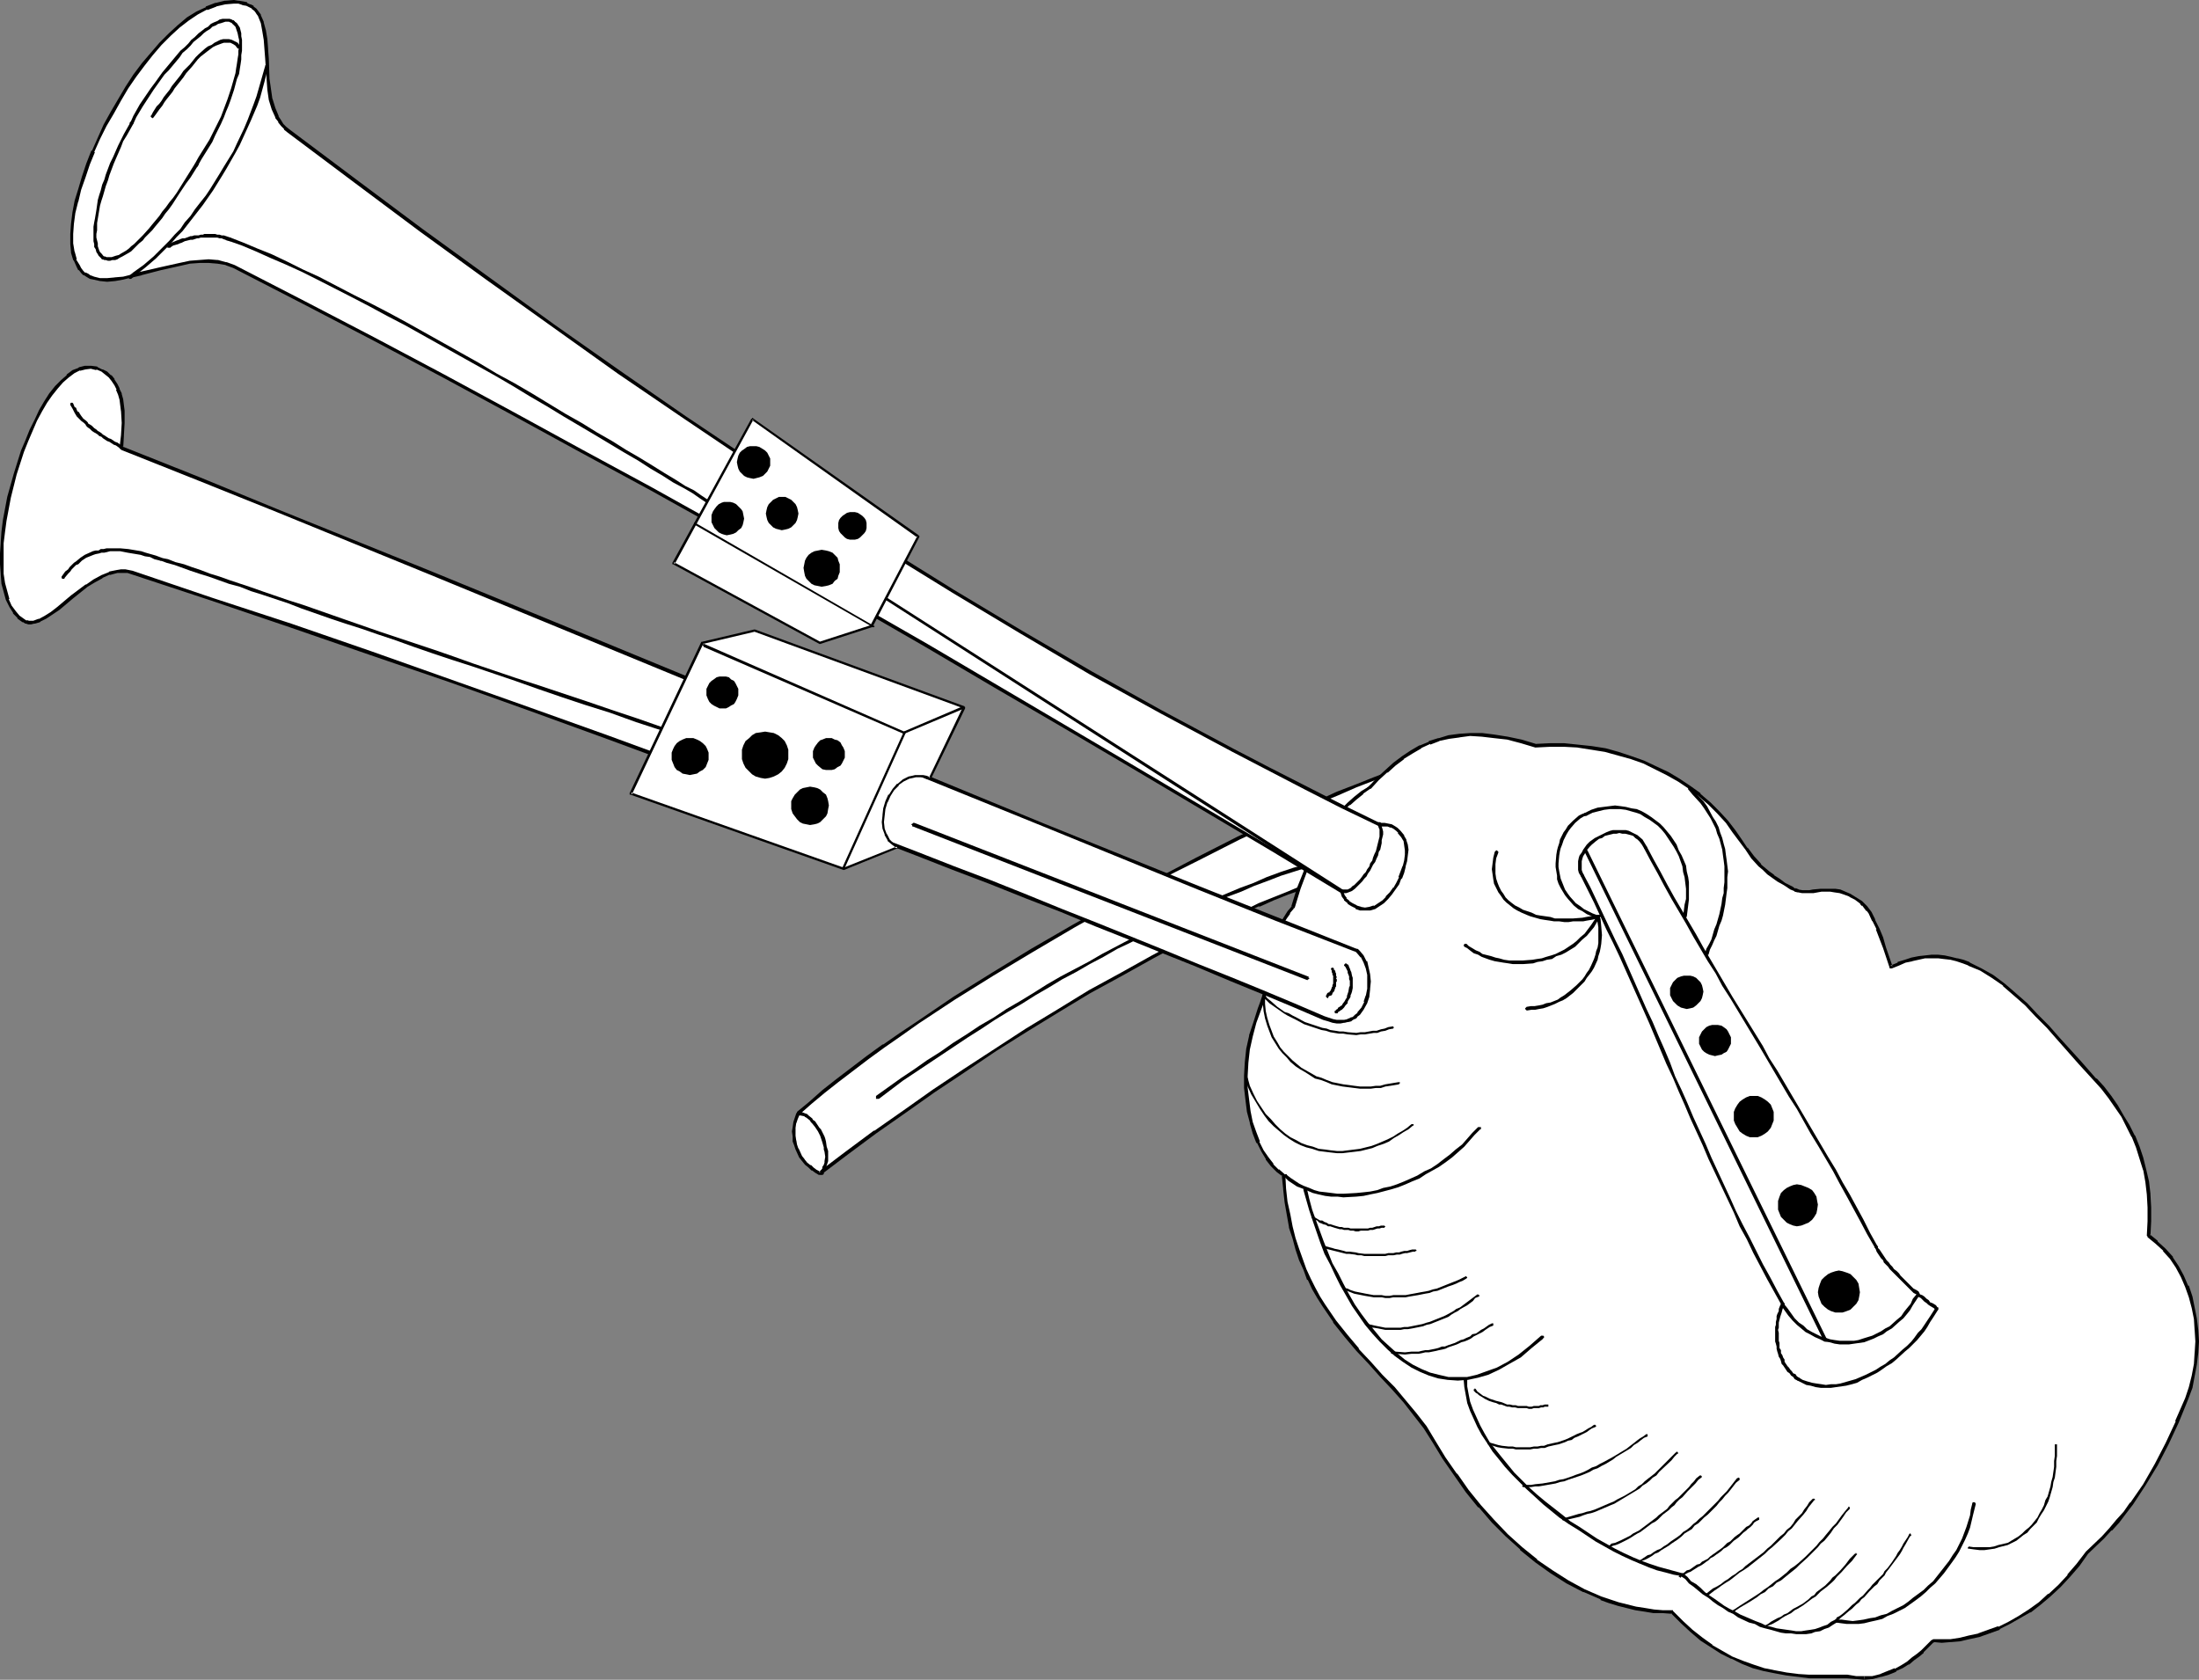 <?xml version="1.0" encoding="UTF-8" standalone="no"?>
<svg
   version="1.0"
   width="129.766mm"
   height="99.127mm"
   id="svg88"
   sodipodi:docname="Bagpipe 1.wmf"
   xmlns:inkscape="http://www.inkscape.org/namespaces/inkscape"
   xmlns:sodipodi="http://sodipodi.sourceforge.net/DTD/sodipodi-0.dtd"
   xmlns="http://www.w3.org/2000/svg"
   xmlns:svg="http://www.w3.org/2000/svg">
  <rect width="100%" height="100%" fill="#808080" stroke="none"/>
  <sodipodi:namedview
     id="namedview88"
     pagecolor="#ffffff"
     bordercolor="#000000"
     borderopacity="0.25"
     inkscape:showpageshadow="2"
     inkscape:pageopacity="0.0"
     inkscape:pagecheckerboard="0"
     inkscape:deskcolor="#d1d1d1"
     inkscape:document-units="mm" />
  <defs
     id="defs1">
    <pattern
       id="WMFhbasepattern"
       patternUnits="userSpaceOnUse"
       width="6"
       height="6"
       x="0"
       y="0" />
  </defs>
  <path
     style="fill:#ffffff;fill-opacity:1;fill-rule:evenodd;stroke:none"
     d="m 310.433,172.221 -3.878,1.454 -4.04,1.616 -4.202,1.616 -4.202,1.939 -4.363,1.939 -4.525,1.939 -4.363,2.1 -4.686,2.1 -9.211,4.685 -9.211,4.685 -9.211,5.17 -9.211,5.17 -9.05,5.331 -8.888,5.331 -8.565,5.331 -8.08,5.493 -3.878,2.585 -3.717,2.585 -3.555,2.585 -3.555,2.585 -3.232,2.585 -3.07,2.423 -2.909,2.423 -2.747,2.423 -0.485,1.131 -0.323,0.969 -0.162,0.969 -0.162,0.969 0.162,1.131 0.162,0.969 0.162,0.969 0.323,0.808 0.808,1.777 0.646,0.808 0.646,0.646 0.646,0.646 0.808,0.646 0.646,0.485 0.97,0.485 5.979,-4.524 6.302,-4.685 6.464,-4.524 6.626,-4.685 6.787,-4.524 6.949,-4.524 6.949,-4.524 7.11,-4.201 6.949,-4.362 7.11,-3.877 6.949,-3.877 6.949,-3.716 6.787,-3.393 6.626,-3.07 3.394,-1.454 3.232,-1.292 3.07,-1.292 3.232,-1.131 0.646,-1.777 0.646,-1.939 0.97,-1.777 1.939,-3.877 1.293,-1.777 2.586,-3.716 1.454,-1.616 1.454,-1.777 1.454,-1.616 1.454,-1.454 1.616,-1.292 1.454,-1.292 1.616,-1.131 z"
     id="path1" />
  <path
     style="fill:#000000;fill-opacity:1;fill-rule:evenodd;stroke:none"
     d="m 310.595,172.544 0.162,-0.162 v -0.162 -0.162 -0.162 h -0.162 -0.162 -0.162 l -3.878,1.454 -4.04,1.616 -4.202,1.616 -4.202,1.939 v 0 l -4.363,1.939 -4.363,1.939 h -0.162 l -4.525,2.1 -4.525,2.1 -9.211,4.685 -9.211,4.847 -9.211,5.008 -9.211,5.17 -9.211,5.331 -8.726,5.331 -8.565,5.331 -8.08,5.493 -3.878,2.585 -3.717,2.585 h -0.162 l -3.555,2.585 -3.394,2.585 -3.394,2.585 -3.07,2.423 -2.909,2.585 -2.747,2.262 v 0.162 l -0.162,0.162 -0.323,0.969 -0.323,0.969 v 0 l -0.162,1.131 v 0 l -0.162,0.969 0.162,1.131 v 0 0.969 0.162 l 0.323,0.808 0.323,0.969 v 0 l 0.808,1.777 0.646,0.808 v 0 l 0.646,0.808 0.808,0.646 v 0 l 0.646,0.646 h 0.162 l 0.646,0.485 0.808,0.485 h 0.162 0.162 0.162 v 0 l 5.979,-4.524 6.302,-4.685 v 0 l 6.464,-4.524 6.626,-4.685 6.787,-4.524 6.949,-4.685 6.949,-4.362 7.11,-4.362 6.949,-4.201 7.11,-3.877 6.949,-3.877 6.949,-3.716 6.787,-3.393 v 0 l 6.626,-3.07 3.232,-1.454 v 0.162 l 3.232,-1.454 3.232,-1.292 3.232,-1.131 v 0 l 0.162,-0.162 v 0 0 l 0.646,-1.939 0.646,-1.777 v 0 l 0.808,-1.777 2.101,-3.716 1.293,-1.939 2.586,-3.716 v 0.162 l 1.454,-1.777 1.454,-1.777 h -0.162 l 1.616,-1.454 1.454,-1.616 v 0.162 l 1.616,-1.454 1.454,-1.131 v 0 l 1.454,-1.131 1.454,-0.808 -0.323,-0.646 -1.616,0.969 -1.454,0.969 v 0 l -1.616,1.292 -1.454,1.292 v 0 l -1.616,1.616 -1.454,1.454 v 0 l -1.454,1.777 -1.454,1.777 v 0 l -2.586,3.716 -1.131,1.777 -2.101,3.877 -0.97,1.777 v 0.162 l -0.808,1.777 -0.485,1.777 0.162,-0.323 -3.07,1.292 -3.232,1.292 -3.232,1.292 v 0 l -3.232,1.616 -6.787,3.07 v 0 l -6.787,3.231 -6.949,3.716 -6.949,3.877 -7.11,3.877 -7.11,4.362 -6.949,4.201 -6.949,4.524 -6.949,4.524 -6.787,4.524 -6.626,4.685 -6.464,4.524 h -0.162 l -6.302,4.685 -5.979,4.524 h 0.485 l -0.97,-0.485 -0.646,-0.485 v 0 l -0.646,-0.646 v 0.162 l -0.808,-0.646 -0.646,-0.808 0.162,0.162 -0.646,-0.808 -0.808,-1.777 v 0.162 l -0.323,-0.969 -0.162,-0.969 v 0.162 l -0.162,-1.131 v 0.162 -1.131 -0.969 0.162 l 0.162,-1.131 v 0.162 l 0.323,-0.969 0.485,-1.131 -0.162,0.162 2.747,-2.423 2.909,-2.423 3.07,-2.423 3.394,-2.585 3.394,-2.585 3.555,-2.585 v 0 l 3.717,-2.585 3.878,-2.746 8.08,-5.331 8.565,-5.331 8.888,-5.331 9.05,-5.331 9.211,-5.17 9.211,-5.17 9.373,-4.685 9.211,-4.685 4.525,-2.1 4.363,-2.1 v 0 l 4.363,-2.1 4.363,-1.777 v 0 l 4.363,-1.777 4.04,-1.777 4.202,-1.616 3.878,-1.454 -0.323,-0.646 z"
     id="path2" />
  <path
     style="fill:#000000;fill-opacity:1;fill-rule:evenodd;stroke:none"
     d="m 291.849,193.385 0.162,-0.162 v 0 -0.162 -0.162 -0.162 h -0.162 v 0 h -0.323 l -3.07,0.808 -2.909,0.969 -3.07,1.131 -2.909,1.292 -3.07,1.131 -3.07,1.292 -3.07,1.292 -3.07,1.454 -3.07,1.292 -3.07,1.454 -3.07,1.454 -6.141,3.231 -3.07,1.616 -3.07,1.616 -3.07,1.777 -3.07,1.616 -3.07,1.616 -3.07,1.777 -3.07,1.939 -2.909,1.777 -3.07,1.777 -2.909,1.939 -3.07,1.777 -2.909,1.939 -3.07,1.939 -2.747,1.939 -3.07,1.939 -2.747,1.939 -2.909,1.939 -5.656,4.039 h 0.162 -0.162 v 0.162 0 0.323 0 0.162 h 0.162 0.162 0.162 v 0 h 0.162 l 5.333,-4.039 2.909,-1.939 2.909,-1.939 2.909,-1.939 2.909,-1.939 2.909,-1.939 3.07,-1.939 2.909,-1.939 2.909,-1.777 3.07,-1.777 3.07,-1.939 3.07,-1.777 2.909,-1.777 3.07,-1.616 3.07,-1.777 3.07,-1.616 3.07,-1.777 3.07,-1.454 6.141,-3.231 3.07,-1.454 3.07,-1.454 3.07,-1.292 3.07,-1.454 3.07,-1.292 3.07,-1.131 2.909,-1.292 3.07,-1.131 2.909,-1.131 3.07,-0.969 z"
     id="path3" />
  <path
     style="fill:#000000;fill-opacity:1;fill-rule:evenodd;stroke:none"
     d="m 178.406,247.992 h -0.162 v 0 h -0.162 v 0.162 l -0.162,0.162 v 0.162 h 0.162 v 0.162 0 l 0.162,0.162 h 0.323 l 0.808,0.162 0.162,0.162 0.323,0.162 0.808,0.646 0.162,0.323 0.323,0.323 0.646,0.808 0.323,0.485 0.323,0.485 0.485,0.969 0.323,0.969 0.162,0.485 0.323,1.131 v 0.485 l 0.162,0.485 0.162,1.131 -0.162,0.969 v 0.323 l -0.162,0.485 -0.323,0.485 v 0.323 l -0.323,0.485 -0.162,0.485 v -0.162 0.162 0 0.323 0 l 0.162,0.162 v 0 h 0.162 0.162 0.162 v -0.162 h 0.162 v -0.485 l 0.323,-0.323 0.162,-0.485 0.162,-0.646 0.162,-0.485 0.162,-0.485 v -0.485 -0.485 -1.292 l -0.162,-0.485 -0.162,-0.485 -0.162,-1.131 -0.162,-0.646 -0.162,-0.485 -0.323,-0.646 -0.485,-0.969 -0.323,-0.323 -0.323,-0.485 -0.323,-0.485 -0.323,-0.485 -0.485,-0.323 -0.162,-0.323 -0.808,-0.646 -0.323,-0.323 -0.485,-0.162 -0.808,-0.323 h -0.485 z"
     id="path4" />
  <path
     style="fill:#ffffff;fill-opacity:1;fill-rule:evenodd;stroke:none"
     d="m 288.456,202.432 1.293,-4.201 1.454,-4.039 1.616,-3.716 0.97,-1.939 0.97,-1.616 0.97,-1.777 1.131,-1.616 1.293,-1.454 1.293,-1.454 1.293,-1.292 1.454,-1.292 1.616,-1.292 1.616,-1.131 1.939,-1.777 1.778,-1.777 1.939,-1.616 1.778,-1.454 1.939,-1.292 2.101,-1.131 1.939,-0.808 2.101,-0.808 2.262,-0.485 2.262,-0.485 2.424,-0.162 h 2.586 l 2.747,0.323 2.909,0.485 3.07,0.808 3.232,0.808 h 3.232 3.232 l 3.07,0.162 3.07,0.323 2.909,0.646 2.909,0.646 2.909,0.969 2.747,0.969 2.747,1.292 2.586,1.292 2.586,1.454 2.424,1.616 2.262,1.616 2.101,1.939 2.101,1.939 1.778,2.1 1.616,2.1 1.454,2.1 1.293,1.939 1.454,1.777 1.616,1.777 0.808,0.969 0.97,0.808 1.131,0.808 1.293,0.808 1.293,0.808 1.454,0.969 0.808,0.323 0.808,0.323 0.808,0.162 h 1.616 l 0.97,-0.162 1.778,-0.162 h 1.939 l 0.97,0.162 1.131,0.162 1.131,0.323 1.131,0.485 1.293,0.808 1.293,0.808 0.485,0.485 0.485,0.485 0.485,0.646 0.485,0.646 0.808,1.777 0.97,1.777 0.808,2.1 0.646,2.262 1.454,4.201 1.616,-0.646 1.454,-0.646 1.616,-0.323 1.454,-0.485 1.454,-0.162 h 1.454 1.454 1.454 l 1.293,0.323 1.454,0.323 1.293,0.485 1.293,0.485 2.747,1.292 2.586,1.454 2.586,1.777 2.424,2.1 2.424,2.262 2.424,2.423 2.424,2.585 2.424,2.746 4.686,5.331 3.555,3.716 1.616,1.939 1.616,1.939 1.454,2.1 1.293,2.262 1.293,2.1 1.131,2.262 0.97,2.423 0.97,2.585 0.646,2.585 0.485,2.746 0.485,2.746 0.162,2.908 v 3.07 l -0.162,3.231 1.778,1.454 1.616,1.616 1.616,1.939 1.293,1.939 1.131,2.1 0.97,2.262 0.808,2.262 0.646,2.423 0.485,2.585 0.323,2.423 v 2.585 2.585 l -0.323,2.585 -0.485,2.585 -0.646,2.423 -0.808,2.585 -2.101,5.17 -2.262,4.847 -2.424,4.685 -2.747,4.524 -2.747,4.201 -1.454,1.939 -1.616,1.939 -1.616,1.939 -1.778,1.777 -3.555,3.231 -1.939,2.746 -2.101,2.423 -2.101,2.262 -2.101,2.1 -2.262,1.939 -2.262,1.616 -2.262,1.454 -2.262,1.292 -2.262,0.969 -2.262,0.969 -2.262,0.646 -2.101,0.646 -2.101,0.323 -2.101,0.323 h -1.939 -1.778 l -0.162,0.162 -0.323,0.323 -0.646,0.485 -0.485,0.646 -0.97,0.808 -0.808,0.808 -1.131,0.808 -1.293,0.969 -1.293,0.808 -1.454,0.808 -1.616,0.646 -1.616,0.485 -1.778,0.485 -1.939,0.162 -1.778,-0.162 -2.101,-0.323 -2.747,0.162 h -2.909 l -2.747,-0.162 -2.586,-0.162 -2.586,-0.323 -2.424,-0.485 -2.586,-0.485 -2.262,-0.808 -2.424,-0.808 -2.424,-1.131 -2.262,-1.131 -2.262,-1.454 -2.101,-1.454 -2.262,-1.777 -2.262,-2.1 -2.101,-2.262 h -2.101 l -1.939,-0.162 -2.101,-0.162 -1.939,-0.485 -1.939,-0.323 -2.101,-0.646 -1.939,-0.485 -1.939,-0.808 -3.717,-1.616 -3.555,-1.939 -3.717,-2.262 -3.394,-2.423 -3.394,-2.746 -3.07,-3.07 -3.07,-3.07 -3.07,-3.393 -2.747,-3.393 -2.586,-3.554 -2.586,-3.716 -2.262,-3.716 -1.939,-3.231 -2.262,-2.908 -2.262,-2.908 -2.586,-2.746 -2.586,-2.908 -1.293,-1.292 -1.454,-1.454 -2.586,-2.908 -2.586,-3.231 -2.586,-3.231 -2.424,-3.554 -1.131,-1.777 -1.131,-1.939 -0.97,-2.1 -0.97,-2.1 -0.97,-2.262 -0.808,-2.262 -0.646,-2.585 -0.646,-2.423 -0.646,-2.746 -0.485,-2.746 -0.323,-3.07 -0.323,-3.07 -1.293,-0.969 -1.131,-1.131 -1.131,-1.616 -0.97,-1.616 -1.131,-1.939 -0.646,-2.1 -0.808,-2.262 -0.485,-2.423 -0.485,-2.585 -0.162,-2.746 -0.162,-2.746 0.162,-2.908 0.485,-2.908 0.646,-3.07 0.808,-2.908 1.131,-3.07 0.485,-1.292 0.323,-1.454 0.808,-2.908 0.485,-3.07 0.485,-3.07 0.808,-3.07 0.323,-1.292 0.485,-1.454 0.646,-1.454 0.808,-1.292 0.808,-1.131 z"
     id="path5" />
  <path
     style="fill:#000000;fill-opacity:1;fill-rule:evenodd;stroke:none"
     d="m 288.617,202.594 0.162,-0.162 1.293,-4.201 1.454,-3.877 v 0 l 1.616,-3.877 v 0.162 l 0.97,-1.939 0.97,-1.616 0.97,-1.777 1.131,-1.454 v 0 l 1.293,-1.616 h -0.162 l 1.293,-1.292 1.454,-1.454 v 0.162 l 1.454,-1.292 1.616,-1.292 h -0.162 l 1.616,-1.131 h 0.162 l 1.778,-1.939 1.939,-1.777 v 0.162 l 1.778,-1.616 1.939,-1.454 h -0.162 l 2.101,-1.292 1.939,-1.131 h -0.162 l 2.101,-0.969 v 0.162 l 2.101,-0.808 h -0.162 l 2.262,-0.485 2.424,-0.323 h -0.162 l 2.424,-0.323 2.586,0.162 v 0 l 2.747,0.323 2.909,0.323 3.07,0.808 v 0 l 3.232,0.969 v 0 l 3.232,-0.162 h 3.232 l 3.07,0.162 h -0.162 l 3.07,0.485 3.07,0.485 2.909,0.808 v 0 l 2.909,0.808 2.747,0.969 v 0 l 2.586,1.292 v 0 l 2.586,1.292 2.586,1.454 2.424,1.616 h -0.162 l 2.262,1.616 v 0 l 2.262,1.939 1.939,1.939 1.939,2.1 v 0 l 1.454,2.1 v 0 l 1.454,1.939 1.454,1.939 v 0 l 1.293,1.939 1.616,1.777 v 0 l 0.97,0.808 v 0 l 0.97,0.969 1.131,0.808 v 0 l 1.131,0.808 1.454,0.808 1.454,0.969 0.808,0.323 0.162,0.162 0.646,0.162 h 0.162 l 0.808,0.162 h 1.778 0.808 l 1.778,-0.323 v 0 h 1.939 l 0.97,0.162 v 0 l 1.131,0.162 v 0 l 0.97,0.323 1.293,0.485 h -0.162 l 1.293,0.646 1.293,0.969 h -0.162 l 0.485,0.485 v -0.162 l 0.485,0.646 v 0 l 0.485,0.646 v -0.162 l 0.485,0.646 0.808,1.777 v -0.162 l 0.97,1.939 h -0.162 l 0.808,2.1 0.808,2.1 1.454,4.362 v 0.162 h 0.162 0.162 0.162 v 0 l 1.616,-0.646 v 0 l 1.454,-0.646 1.616,-0.323 h -0.162 l 1.454,-0.323 1.454,-0.323 v 0 h 1.454 1.454 v 0 l 1.293,0.162 1.454,0.162 1.293,0.323 v 0 l 1.454,0.485 1.293,0.485 h -0.162 l 2.747,1.131 2.586,1.616 2.586,1.777 h -0.162 l 2.424,2.1 v 0 l 2.586,2.262 2.262,2.423 2.586,2.585 2.262,2.585 4.848,5.493 3.394,3.716 v 0 l 1.616,1.777 1.616,2.1 v 0 l 1.454,2.1 1.454,2.1 1.131,2.262 1.131,2.262 v -0.162 l 0.97,2.423 0.808,2.585 0.808,2.585 v -0.162 l 0.485,2.746 0.323,2.746 v 0 l 0.162,2.908 v 3.07 l -0.162,3.231 v 0 l 0.162,0.162 v 0 0.162 l 1.778,1.454 v 0 l 1.778,1.616 h -0.162 l 1.616,1.777 v 0 l 1.293,1.939 1.131,2.1 v 0 l 0.97,2.262 v 0 l 0.808,2.262 v 0 l 0.646,2.423 0.485,2.423 0.162,2.585 v -0.162 l 0.162,2.585 -0.162,2.585 v -0.162 l -0.162,2.585 -0.485,2.585 -0.646,2.585 v 0 l -0.808,2.423 -2.262,5.17 h 0.162 l -2.262,4.847 -2.424,4.685 -2.586,4.524 -2.909,4.201 v -0.162 l -1.454,2.1 -1.616,1.777 -1.616,1.939 v 0 l -1.616,1.777 -3.555,3.393 v 0 l -2.101,2.746 -2.101,2.423 h 0.162 l -2.101,2.262 -2.262,2.1 v -0.162 l -2.101,1.939 -2.262,1.616 v 0 l -2.262,1.454 -2.262,1.292 -2.262,1.131 v -0.162 l -2.262,0.808 -2.262,0.808 h 0.162 l -2.262,0.485 -1.939,0.485 -2.101,0.323 v 0 h -1.939 -1.778 -0.162 v 0 l -0.162,0.162 h -0.162 l -1.454,1.454 -0.808,0.808 v 0 l -0.97,0.808 -1.131,0.808 -1.131,0.969 v 0 l -1.293,0.808 -1.454,0.808 v -0.162 l -1.616,0.646 -1.616,0.646 h 0.162 l -1.939,0.485 h 0.162 -1.939 v 0.808 l 1.939,-0.162 v 0 l 1.778,-0.485 h 0.162 l 1.616,-0.485 1.616,-0.646 v -0.162 l 1.454,-0.646 1.293,-0.808 h 0.162 l 1.131,-0.969 1.131,-0.808 0.97,-0.808 v -0.162 l 0.808,-0.808 1.454,-1.454 v 0.162 l 0.162,-0.162 h -0.162 l 1.778,0.162 1.939,-0.162 h 0.162 l 1.939,-0.162 2.101,-0.485 2.262,-0.485 v 0 l 2.262,-0.808 2.262,-0.808 v -0.162 l 2.262,-1.131 2.262,-1.292 2.262,-1.292 h 0.162 l 2.262,-1.777 2.101,-1.777 v 0 l 2.262,-2.1 2.101,-2.262 v 0 l 2.101,-2.423 1.939,-2.746 v 0 l 3.555,-3.393 1.616,-1.777 h 0.162 l 1.616,-1.777 1.454,-1.939 1.616,-2.1 v 0 l 2.747,-4.201 2.747,-4.524 2.424,-4.685 2.262,-4.847 v 0 l 2.101,-5.17 0.97,-2.585 v 0 l 0.485,-2.585 0.485,-2.585 0.323,-2.585 v 0 l 0.162,-2.585 -0.162,-2.585 v 0 l -0.323,-2.585 -0.485,-2.423 -0.485,-2.423 v 0 l -0.808,-2.423 h -0.162 l -0.97,-2.262 v 0 l -1.131,-2.1 -1.293,-1.939 v -0.162 l -1.616,-1.777 v 0 l -1.778,-1.616 v -0.162 l -1.778,-1.454 0.162,0.323 0.162,-3.231 v -3.07 l -0.162,-2.908 v -0.162 l -0.323,-2.746 -0.646,-2.746 v 0 l -0.646,-2.585 -0.808,-2.423 -0.97,-2.423 -0.162,-0.162 -1.131,-2.262 -1.293,-2.1 -1.293,-2.262 -1.454,-2.1 v 0 l -1.616,-2.1 -1.616,-1.777 h -0.162 l -3.394,-3.877 -4.848,-5.331 -2.262,-2.585 -2.586,-2.585 -2.262,-2.423 -2.586,-2.262 v 0 l -2.424,-2.1 v 0 l -2.586,-1.939 -2.586,-1.454 -2.586,-1.292 -0.162,-0.162 -1.293,-0.485 -1.293,-0.323 h -0.162 l -1.293,-0.323 -1.454,-0.323 -1.454,-0.162 v 0 h -1.454 l -1.454,0.162 v 0 l -1.454,0.162 -1.616,0.323 v 0 l -1.454,0.485 -1.616,0.485 v 0.162 l -1.616,0.646 0.485,0.162 -1.454,-4.201 -0.646,-2.262 -0.808,-1.939 v 0 l -0.97,-1.939 v -0.162 l -0.808,-1.616 -0.485,-0.646 v 0 l -0.485,-0.646 v 0 l -0.646,-0.646 v 0 l -0.485,-0.485 v 0 l -1.293,-0.808 -1.293,-0.808 v 0 l -1.131,-0.485 -1.131,-0.485 v 0 l -1.131,-0.162 h -0.162 -0.97 -1.939 -0.162 l -1.778,0.162 -0.808,0.162 v 0 h -1.616 0.162 l -0.97,-0.162 h 0.162 l -0.808,-0.323 v 0.162 l -0.646,-0.485 -1.616,-0.808 -1.293,-0.969 -1.293,-0.808 h 0.162 l -1.131,-0.808 -0.97,-0.808 v 0 l -0.97,-0.808 h 0.162 l -1.616,-1.777 -1.454,-1.939 v 0.162 l -1.293,-1.939 -1.454,-2.1 v 0 l -1.616,-2.1 v 0 l -1.939,-2.1 -1.939,-1.939 -2.262,-1.939 v -0.162 l -2.262,-1.616 v 0 l -2.424,-1.616 -2.424,-1.454 -2.747,-1.292 v 0 l -2.747,-1.292 v 0 l -2.747,-0.969 -2.909,-0.969 v 0 l -2.909,-0.808 -3.07,-0.485 -3.07,-0.323 v 0 l -3.07,-0.323 h -3.232 l -3.232,0.162 h 0.162 l -3.232,-0.969 v 0 l -3.07,-0.646 -3.07,-0.485 -2.586,-0.323 h -0.162 -2.586 l -2.424,0.162 v 0 l -2.424,0.323 -2.101,0.646 h -0.162 l -2.101,0.646 v 0.162 l -1.939,0.808 h -0.162 l -1.939,1.131 -1.939,1.292 v 0 l -1.939,1.454 -1.778,1.616 v 0 l -1.939,1.777 -1.778,1.939 v 0 l -1.616,0.969 v 0 l -1.616,1.292 -1.454,1.292 v 0 l -1.454,1.454 -1.293,1.292 v 0 l -1.293,1.616 v 0 l -1.131,1.616 -0.97,1.616 -0.97,1.777 -0.97,1.777 v 0.162 l -1.616,3.716 v 0 l -1.616,4.039 -1.293,4.201 0.162,-0.162 z"
     id="path6" />
  <path
     style="fill:#000000;fill-opacity:1;fill-rule:evenodd;stroke:none"
     d="m 415.796,373.846 h -1.778 v 0 l -1.939,-0.323 h -0.162 -2.747 -2.909 -2.747 l -2.586,-0.162 h 0.162 l -2.586,-0.323 -2.586,-0.485 -2.424,-0.485 v 0 l -2.424,-0.808 -2.262,-0.808 v 0 l -2.424,-0.969 v 0 l -2.262,-1.292 -2.262,-1.292 h 0.162 l -2.262,-1.616 -2.262,-1.777 v 0 l -2.101,-1.939 -2.262,-2.262 v -0.162 h -0.162 -2.101 l -1.939,-0.162 v 0 l -1.939,-0.323 -2.101,-0.323 -1.939,-0.485 v 0 l -1.939,-0.485 -1.939,-0.646 -1.939,-0.646 v 0 l -3.717,-1.616 v 0 l -3.555,-1.939 -3.555,-2.262 -3.555,-2.423 h 0.162 l -3.394,-2.746 v 0 l -3.232,-2.908 -3.07,-3.231 -2.909,-3.231 v 0 l -2.747,-3.393 -2.586,-3.716 v 0.162 l -2.586,-3.716 -2.262,-3.716 -1.939,-3.231 v 0 l -2.262,-2.908 -2.424,-2.908 v 0 l -2.424,-2.908 -2.747,-2.746 -1.293,-1.454 -1.293,-1.454 -2.747,-2.908 h 0.162 l -2.586,-3.07 -2.586,-3.231 v 0 l -2.424,-3.554 -1.131,-1.777 -1.131,-2.1 -0.97,-1.939 v 0 l -0.97,-2.1 -0.808,-2.262 -0.808,-2.262 -0.808,-2.423 -0.646,-2.585 v 0 l -0.485,-2.585 -0.646,-2.908 -0.323,-2.908 v 0 l -0.162,-3.07 v 0 l -0.162,-0.162 v 0 l -1.293,-1.131 v 0.162 l -1.293,-1.292 h 0.162 l -1.131,-1.454 v 0 l -1.131,-1.616 -0.97,-1.939 h 0.162 l -0.808,-2.1 -0.808,-2.262 v 0 l -0.485,-2.423 -0.323,-2.585 -0.323,-2.585 v 0 -2.746 l 0.162,-2.908 v 0 l 0.323,-2.908 0.646,-2.908 v 0 l 0.808,-3.07 1.131,-3.07 0.485,-1.292 0.485,-1.292 v -0.162 l 0.646,-2.908 0.485,-2.908 0.646,-3.07 0.646,-3.07 v 0 l 0.485,-1.454 0.485,-1.292 0.485,-1.454 v 0 l 0.808,-1.292 0.808,-1.131 h -0.162 l 0.97,-1.131 -0.485,-0.485 -0.97,1.131 v 0 l -0.808,1.292 -0.808,1.292 v 0 l -0.646,1.454 -0.485,1.454 -0.485,1.454 v 0 l -0.646,3.07 -0.485,3.07 -0.646,3.07 -0.646,2.746 v 0 l -0.485,1.454 -0.485,1.292 -0.97,3.07 -0.97,2.908 v 0.162 l -0.646,2.908 -0.323,3.07 v 0 l -0.162,2.908 v 2.746 0 l 0.323,2.746 0.323,2.585 0.646,2.423 v 0.162 l 0.646,2.262 0.808,2.1 h 0.162 l 0.97,1.939 0.97,1.616 v 0.162 l 1.131,1.454 v 0 l 1.293,1.292 v 0 l 1.293,0.969 -0.162,-0.323 0.323,3.07 v 0.162 l 0.323,2.908 0.485,2.746 0.485,2.746 v 0.162 l 0.808,2.423 0.646,2.423 0.808,2.423 0.97,2.1 0.808,2.262 h 0.162 l 0.97,2.1 1.131,1.939 1.131,1.777 2.424,3.554 v 0.162 l 2.586,3.231 2.586,3.07 v 0 l 2.747,2.908 1.293,1.454 1.293,1.454 2.586,2.746 2.586,2.908 v 0 l 2.262,2.908 2.262,2.908 v 0 l 1.939,3.07 2.262,3.716 2.586,3.716 v 0 l 2.586,3.716 2.747,3.393 h 0.162 l 2.909,3.393 3.07,3.07 3.232,2.908 v 0.162 l 3.394,2.746 v 0 l 3.394,2.423 3.555,2.262 3.717,1.939 h 0.162 l 3.717,1.616 v 0.162 l 1.778,0.646 2.101,0.646 1.939,0.485 v 0 l 1.939,0.485 2.101,0.323 1.939,0.323 h 0.162 1.939 l 2.101,0.162 -0.323,-0.162 2.262,2.262 2.101,1.939 v 0 l 2.262,1.939 2.262,1.454 v 0 l 2.262,1.454 2.262,1.131 h 0.162 l 2.262,1.131 v 0 l 2.424,0.969 2.424,0.646 v 0 l 2.424,0.485 2.586,0.485 2.586,0.323 v 0 l 2.586,0.323 h 2.747 2.909 2.747 v 0 l 1.939,0.162 h 0.162 l 1.778,0.162 z"
     id="path7" />
  <path
     style="fill:#000000;fill-opacity:1;fill-rule:evenodd;stroke:none"
     d="m 440.683,335.395 v 0 l -0.162,-0.162 v 0 -0.162 h -0.162 -0.162 v 0 h -0.162 l -0.162,0.162 v 0 0.162 l -0.323,1.292 -0.162,1.292 -0.808,2.585 -0.485,1.292 -0.485,1.292 -0.646,1.292 -0.646,1.292 -0.808,1.131 -0.808,1.292 -1.778,2.262 -1.778,2.262 -1.131,0.969 -0.97,0.969 -2.424,1.777 -0.97,0.808 -1.131,0.808 -1.293,0.646 -1.293,0.646 -1.131,0.646 -1.293,0.323 -1.293,0.485 -1.131,0.162 -1.454,0.323 -1.131,0.162 -1.293,0.162 -1.293,-0.162 -1.131,-0.162 h -1.131 -0.162 -0.162 l -0.162,0.162 v 0.162 0.162 h 0.162 v 0.162 h 0.162 l 1.131,0.162 1.293,0.162 h 1.293 1.293 l 1.293,-0.162 1.293,-0.323 1.454,-0.323 1.293,-0.323 1.131,-0.646 1.293,-0.485 1.293,-0.646 1.293,-0.646 1.131,-0.808 1.131,-0.808 1.293,-0.969 1.131,-0.969 0.97,-0.969 1.131,-0.969 0.97,-1.131 0.97,-1.131 1.778,-2.423 0.808,-1.131 0.808,-1.292 0.646,-1.292 0.646,-1.292 0.646,-1.454 0.485,-1.292 0.646,-2.746 0.323,-1.292 z"
     id="path8" />
  <path
     style="fill:#000000;fill-opacity:1;fill-rule:evenodd;stroke:none"
     d="m 409.817,361.89 v -0.162 h 0.162 v -0.162 l -0.162,-0.162 v -0.162 0 h -0.162 -0.162 v 0 h -0.162 v 0 l -0.97,0.485 -0.808,0.646 -0.97,0.323 -0.808,0.323 -0.97,0.323 -0.97,0.162 -1.131,0.162 -0.97,0.162 h -1.131 l -0.97,-0.162 -1.131,-0.162 -1.131,-0.162 -1.131,-0.162 -1.131,-0.323 -1.293,-0.323 -0.97,-0.485 -1.293,-0.485 -1.131,-0.485 -2.262,-0.969 -1.131,-0.646 -1.293,-0.646 -1.131,-0.646 -1.131,-0.808 -1.131,-0.808 -0.97,-0.646 -1.131,-0.808 -0.97,-0.969 -0.97,-0.808 -1.131,-0.646 -0.808,-0.969 -0.97,-0.808 v 0.162 -0.162 h -0.162 -0.162 l -0.162,0.162 v 0 0.162 0.162 0.162 0 l 0.97,0.646 0.808,0.969 1.131,0.808 0.97,0.808 0.97,0.808 1.293,0.808 0.97,0.808 1.131,0.808 1.131,0.646 1.131,0.808 1.131,0.485 1.131,0.808 2.424,1.131 1.293,0.323 1.131,0.646 1.131,0.323 1.293,0.323 1.131,0.323 1.131,0.323 1.131,0.162 h 1.131 l 1.131,0.162 h 1.131 1.131 l 1.131,-0.162 0.808,-0.323 1.131,-0.162 0.97,-0.485 0.97,-0.323 0.97,-0.646 0.808,-0.485 z"
     id="path9" />
  <path
     style="fill:#000000;fill-opacity:1;fill-rule:evenodd;stroke:none"
     d="m 375.235,351.551 h 0.162 v 0 h 0.162 v -0.162 -0.162 -0.162 0 l -0.162,-0.162 v 0 h -0.162 l -1.778,-0.485 -1.778,-0.485 -1.778,-0.485 -1.939,-0.646 -1.778,-0.646 -1.939,-0.808 -2.101,-0.969 -1.939,-0.969 -4.04,-2.262 -3.878,-2.585 -2.101,-1.292 -1.778,-1.454 -3.717,-2.908 -1.939,-1.616 -1.778,-1.616 -1.616,-1.616 -1.616,-1.616 -1.454,-1.777 -1.454,-1.777 -1.293,-1.616 -1.293,-1.616 -1.131,-1.939 -0.97,-1.777 -0.808,-1.777 -0.808,-1.777 -0.646,-1.777 -0.323,-1.616 -0.323,-1.777 v -1.616 -0.162 l -0.162,-0.162 v 0 h -0.162 -0.162 -0.162 v 0.162 l -0.162,0.162 v 0 l 0.162,1.777 0.323,1.777 0.323,1.777 0.646,1.777 0.808,1.777 0.808,1.777 0.97,1.777 1.293,1.939 1.131,1.777 1.454,1.777 1.293,1.616 1.616,1.777 1.616,1.616 1.616,1.616 1.778,1.616 1.939,1.777 3.555,2.908 2.101,1.454 2.101,1.292 3.878,2.585 4.04,2.262 1.939,0.969 2.101,0.969 1.939,0.808 1.939,0.808 1.778,0.646 1.939,0.485 1.778,0.485 z"
     id="path10" />
  <path
     style="fill:#000000;fill-opacity:1;fill-rule:evenodd;stroke:none"
     d="m 287.001,262.047 v -0.162 h -0.162 -0.162 l -0.162,0.162 v 0 l -0.162,0.162 v 0.162 l 0.162,0.162 0.808,0.808 0.97,0.646 0.97,0.646 1.293,0.485 1.131,0.485 1.131,0.485 1.293,0.323 1.454,0.323 1.293,0.162 h 1.454 l 1.293,0.162 2.909,-0.162 1.616,-0.162 1.454,-0.323 1.616,-0.323 3.07,-0.808 1.616,-0.485 1.616,-0.646 1.454,-0.646 1.616,-0.646 1.454,-0.969 1.454,-0.808 1.454,-0.808 1.616,-1.131 1.293,-0.969 1.293,-1.131 1.454,-1.292 1.131,-1.292 1.131,-1.292 1.293,-1.292 h 0.162 v 0 -0.162 -0.162 -0.162 h -0.162 v 0 h -0.162 -0.162 -0.162 v 0 0 l -1.293,1.292 -1.131,1.292 -1.131,1.292 -1.454,1.131 -1.293,1.131 -1.293,0.969 -1.454,1.131 -1.454,0.969 -1.454,0.646 -1.616,0.969 -1.454,0.646 -1.454,0.646 -1.616,0.646 -1.454,0.485 -1.616,0.323 -1.293,0.485 -1.616,0.323 -1.454,0.162 -1.616,0.162 -2.909,0.162 h -1.293 l -1.293,-0.162 -1.293,-0.162 -1.454,-0.162 -1.131,-0.323 -1.131,-0.485 -1.293,-0.485 -0.97,-0.485 -0.97,-0.646 -0.97,-0.646 z"
     id="path11" />
  <path
     style="fill:#000000;fill-opacity:1;fill-rule:evenodd;stroke:none"
     d="m 344.208,298.398 h 0.162 v -0.323 0 l -0.162,-0.162 v 0 h -0.162 -0.162 -0.162 v 0 l -2.586,2.262 -2.424,1.939 -2.424,1.616 -2.424,1.292 -2.262,0.808 -2.262,0.808 -2.101,0.485 h -2.101 -2.101 l -2.101,-0.485 -1.939,-0.485 -1.939,-0.808 -1.939,-0.969 -1.778,-1.131 -1.778,-1.454 -1.616,-1.454 -1.778,-1.616 -1.454,-1.777 -1.616,-1.939 -1.454,-1.939 -1.454,-2.1 -1.293,-2.262 -1.293,-2.423 -1.131,-2.262 -1.293,-2.262 -0.97,-2.423 -0.97,-2.423 -1.778,-4.847 -0.808,-2.262 -0.646,-2.423 -0.485,-2.1 -0.162,-0.162 v -0.162 h -0.162 -0.162 -0.162 v 0.162 h -0.162 v 0.323 l 0.646,2.262 0.646,2.262 0.808,2.423 1.616,4.685 0.97,2.585 1.293,2.423 1.131,2.423 1.131,2.262 1.293,2.262 1.293,2.262 1.454,2.1 1.454,2.1 1.616,1.939 1.616,1.777 1.778,1.777 1.616,1.454 1.778,1.292 1.939,1.292 1.939,0.969 1.939,0.808 2.101,0.646 2.101,0.323 2.262,0.162 2.262,-0.162 2.262,-0.485 2.262,-0.646 2.424,-1.131 2.262,-1.292 2.586,-1.454 2.424,-2.1 2.586,-2.1 z"
     id="path12" />
  <path
     style="fill:#000000;fill-opacity:1;fill-rule:evenodd;stroke:none"
     d="m 458.782,322.47 v -0.162 0 -0.162 h -0.162 -0.162 v 0 h -0.162 v 0.162 1.131 1.292 l -0.162,1.131 v 1.292 l -0.323,2.262 -0.323,1.131 -0.162,0.969 -0.323,1.131 -0.323,1.131 -0.485,0.808 -0.323,1.131 -0.485,0.969 -0.485,0.808 -0.485,0.969 -0.646,0.808 -0.646,0.808 -0.646,0.646 -0.808,0.646 -0.646,0.646 -0.808,0.646 -0.808,0.485 -1.616,0.969 -2.101,0.485 -0.97,0.323 -0.97,0.162 h -1.131 -1.131 -1.293 l -1.131,-0.162 h 0.162 -0.162 v 0.162 h -0.162 v 0 0.162 0.162 0 h 0.162 v 0 0 l 1.131,0.162 1.293,0.162 h 1.131 l 1.131,-0.162 1.131,-0.162 0.97,-0.323 1.939,-0.485 0.97,-0.485 0.97,-0.485 0.808,-0.646 0.808,-0.646 0.808,-0.485 0.646,-0.808 0.646,-0.646 0.808,-0.808 0.485,-0.969 0.485,-0.808 0.646,-0.969 0.485,-0.969 0.485,-0.969 0.323,-0.969 0.323,-1.131 0.323,-1.131 0.162,-1.131 0.323,-0.969 0.323,-2.423 v -1.292 l 0.162,-1.131 v -1.292 z"
     id="path13" />
  <path
     style="fill:#000000;fill-opacity:1;fill-rule:evenodd;stroke:none"
     d="m 426.3,342.503 v -0.162 l -0.162,-0.162 v 0 -0.162 h -0.162 l -0.162,0.162 v 0 0 0 l -0.323,0.646 -0.97,1.454 -0.323,0.646 -0.485,0.808 -0.485,0.646 -0.323,0.646 -0.97,1.454 -0.485,0.646 -0.485,0.646 -0.646,0.646 -0.323,0.646 -0.646,0.646 -0.485,0.485 -0.646,0.646 -0.646,0.646 -0.485,0.646 -0.485,0.485 -1.131,1.292 -0.646,0.485 -0.485,0.485 -0.646,0.646 -0.646,0.485 -0.485,0.485 -0.485,0.485 -1.131,0.969 -0.646,0.485 -0.646,0.323 -0.323,0.646 v 0 0 0.162 0.162 0 h 0.162 v 0 h 0.162 v 0 0 l 0.485,-0.485 0.485,-0.485 0.646,-0.485 1.131,-0.969 0.646,-0.485 0.485,-0.485 0.485,-0.485 0.646,-0.485 0.485,-0.646 0.646,-0.485 1.131,-1.292 0.485,-0.485 0.646,-0.646 0.646,-0.485 0.485,-0.808 0.485,-0.485 0.646,-0.646 0.323,-0.646 0.646,-0.808 0.485,-0.646 0.485,-0.646 0.97,-1.292 0.485,-0.646 0.485,-0.808 0.323,-0.646 0.485,-0.808 0.808,-1.454 0.323,-0.485 z"
     id="path14" />
  <path
     style="fill:#000000;fill-opacity:1;fill-rule:evenodd;stroke:none"
     d="m 414.019,346.865 0.162,-0.162 v -0.162 h -0.162 v -0.162 h -0.162 v 0.162 h -0.162 v 0 l -0.485,0.485 -0.646,0.646 -0.485,0.646 -0.485,0.646 -1.131,1.292 -0.485,0.485 -0.646,0.646 -0.646,0.485 -0.485,0.646 -1.131,1.131 -0.646,0.485 -0.646,0.485 -0.646,0.485 -0.485,0.646 -0.646,0.323 -0.646,0.646 -0.646,0.485 -0.646,0.485 -1.454,0.808 -0.646,0.323 -0.646,0.485 -0.646,0.485 -0.808,0.323 -0.646,0.485 -0.808,0.323 -1.454,0.808 -0.646,0.485 -0.646,0.323 v 0 0 0 l -0.162,0.162 v 0.162 h 0.162 v 0 0.162 h 0.162 v -0.162 l 0.646,-0.323 0.808,-0.323 1.454,-0.808 0.646,-0.485 0.808,-0.485 0.646,-0.323 0.646,-0.323 0.808,-0.646 0.646,-0.323 1.293,-0.808 0.646,-0.485 0.646,-0.485 0.646,-0.485 0.808,-0.485 0.485,-0.485 0.646,-0.646 0.646,-0.485 0.646,-0.485 1.293,-1.131 0.485,-0.485 0.485,-0.646 0.646,-0.646 0.485,-0.485 1.131,-1.292 0.485,-0.485 0.646,-0.646 0.485,-0.646 z"
     id="path15" />
  <path
     style="fill:#000000;fill-opacity:1;fill-rule:evenodd;stroke:none"
     d="m 412.564,336.526 v -0.162 -0.162 0 0 l -0.162,-0.162 h -0.162 v 0.162 0 0 l -0.808,0.969 -0.646,0.808 -1.293,1.777 -0.808,0.808 -0.646,0.808 -0.808,0.969 -0.646,0.808 -0.808,0.808 -0.646,0.808 -0.808,0.808 -0.808,0.808 -0.808,0.808 -1.616,1.454 -0.808,0.646 -0.97,0.646 -0.808,0.808 -1.616,1.292 -0.97,0.646 -0.808,0.646 -0.808,0.646 -0.97,0.646 -0.808,0.646 -0.97,0.646 -1.778,1.131 -1.778,1.131 -0.97,0.646 -0.808,0.485 v 0 0.162 0 0.162 0 0.162 0 h 0.162 v 0 h 0.162 l 0.646,-0.646 0.97,-0.646 1.939,-1.131 1.778,-1.131 0.808,-0.646 0.97,-0.485 0.808,-0.808 0.97,-0.485 0.808,-0.808 0.97,-0.485 1.778,-1.454 0.808,-0.646 0.808,-0.646 0.808,-0.808 1.616,-1.454 0.808,-0.808 0.808,-0.808 0.808,-0.808 0.646,-0.808 0.808,-0.646 0.808,-0.969 0.646,-0.808 0.646,-0.969 0.808,-0.808 1.293,-1.777 0.646,-0.969 z"
     id="path16" />
  <path
     style="fill:#000000;fill-opacity:1;fill-rule:evenodd;stroke:none"
     d="m 404.646,334.587 h 0.162 v -0.162 l -0.162,-0.162 v 0 0 h -0.323 v 0 0.162 -0.162 l -0.808,0.808 -0.485,0.808 -0.646,0.808 -0.485,0.808 -1.454,1.454 -0.485,0.808 -0.646,0.808 -0.808,0.646 -0.646,0.808 -0.808,0.646 -2.101,2.1 -0.808,0.646 -0.808,0.808 -4.04,3.07 -0.646,0.646 -0.808,0.485 -0.808,0.646 -0.808,0.485 -0.808,0.646 -0.808,0.485 -0.808,0.646 -0.808,0.485 -0.97,0.485 -1.454,1.131 v 0 0.162 0.162 0 0.162 0 h 0.323 v 0 l 1.454,-1.131 0.97,-0.646 0.646,-0.485 0.97,-0.646 0.808,-0.485 0.646,-0.485 0.808,-0.646 0.808,-0.646 0.808,-0.485 0.97,-0.646 3.878,-3.07 0.808,-0.808 0.808,-0.646 2.101,-1.939 0.808,-0.808 0.646,-0.808 0.808,-0.646 0.646,-0.808 0.646,-0.808 1.293,-1.454 0.646,-0.808 0.485,-0.808 0.646,-0.808 z"
     id="path17" />
  <path
     style="fill:#000000;fill-opacity:1;fill-rule:evenodd;stroke:none"
     d="m 392.364,338.949 v -0.162 0 -0.162 -0.162 0 h -0.162 -0.162 v 0 0 l -1.131,0.808 -0.323,0.485 -0.485,0.485 -0.646,0.323 -0.485,0.485 -0.485,0.485 -0.485,0.485 -0.485,0.323 -0.646,0.485 -0.485,0.485 -0.485,0.485 -0.646,0.323 -0.485,0.485 -0.485,0.485 -0.646,0.485 -0.485,0.323 -0.646,0.485 -0.485,0.323 -0.646,0.485 -0.485,0.485 -0.646,0.323 -0.646,0.323 -0.485,0.485 -0.646,0.162 -1.616,1.131 -0.646,0.162 -0.97,0.808 -0.646,0.323 v -0.162 0.162 0 l -0.162,0.162 v 0.162 h 0.162 v 0 l 0.162,0.162 h 0.162 v -0.162 l 0.485,-0.323 1.131,-0.646 0.485,-0.162 1.778,-1.131 0.646,-0.323 0.485,-0.323 0.646,-0.485 0.485,-0.323 0.485,-0.485 0.646,-0.323 0.646,-0.485 0.485,-0.323 0.646,-0.485 0.485,-0.485 0.646,-0.323 0.646,-0.485 0.485,-0.485 0.485,-0.485 0.485,-0.323 0.646,-0.485 0.485,-0.485 0.485,-0.485 0.646,-0.485 0.323,-0.323 0.646,-0.485 0.485,-0.485 0.323,-0.485 0.485,-0.323 z"
     id="path18" />
  <path
     style="fill:#000000;fill-opacity:1;fill-rule:evenodd;stroke:none"
     d="m 388.001,329.902 v 0 -0.162 0 l -0.162,-0.162 h -0.162 v 0 l -0.162,0.162 v -0.162 l -0.646,0.808 -1.131,1.454 -0.646,0.808 -0.646,0.646 -0.646,0.646 -0.646,0.808 -0.646,0.646 -0.646,0.646 -0.646,0.646 -0.808,0.808 -0.646,0.646 -0.808,0.646 -0.646,0.646 -0.646,0.485 -0.646,0.646 -0.808,0.646 -0.808,0.485 -0.646,0.646 -0.646,0.485 -1.454,0.969 -0.808,0.646 -0.808,0.485 -0.646,0.485 -0.808,0.323 -0.808,0.485 -0.646,0.485 -0.646,0.162 -1.454,0.969 -0.646,0.323 v 0 0 0 l -0.162,0.162 v 0.162 h 0.162 v 0 l 0.162,0.162 h 0.162 v -0.162 l 0.485,-0.323 0.808,-0.323 0.646,-0.323 0.808,-0.485 0.646,-0.485 0.808,-0.323 0.646,-0.485 0.808,-0.485 0.808,-0.485 0.646,-0.485 1.454,-0.969 0.808,-0.646 0.646,-0.646 0.808,-0.485 0.808,-0.485 0.646,-0.808 0.808,-0.485 0.646,-0.646 0.646,-0.646 0.808,-0.646 0.646,-0.646 0.646,-0.646 0.646,-0.646 0.646,-0.808 0.646,-0.646 0.646,-0.808 0.646,-0.646 0.646,-0.808 1.131,-1.454 0.808,-0.646 z"
     id="path19" />
  <path
     style="fill:#000000;fill-opacity:1;fill-rule:evenodd;stroke:none"
     d="m 379.436,329.579 0.162,-0.162 v -0.162 h -0.162 v -0.162 0 h -0.162 -0.162 v 0 0 l -0.808,0.646 -0.485,0.646 -0.646,0.646 -0.485,0.646 -0.646,0.646 -1.131,1.131 -0.646,0.646 -0.646,0.485 -0.646,0.646 -0.646,0.646 -0.485,0.646 -0.646,0.485 -0.646,0.485 -0.646,0.485 -0.485,0.485 -0.646,0.485 -0.646,0.485 -0.646,0.485 -0.646,0.485 -0.646,0.485 -0.646,0.485 -0.646,0.323 -0.646,0.323 -0.646,0.485 -1.293,0.646 -0.646,0.323 -1.454,0.646 -0.808,0.162 -0.485,0.485 v -0.162 0.162 h -0.162 v 0 0.162 0.162 0 h 0.162 0.162 v 0 l 0.646,-0.323 0.646,-0.162 0.808,-0.323 0.646,-0.323 0.646,-0.323 0.646,-0.323 0.808,-0.485 0.485,-0.323 0.808,-0.485 0.646,-0.323 0.646,-0.485 0.646,-0.485 0.646,-0.485 0.646,-0.485 0.646,-0.323 0.646,-0.485 0.646,-0.646 0.485,-0.485 0.646,-0.485 0.646,-0.485 0.646,-0.646 0.646,-0.485 0.485,-0.646 0.646,-0.646 0.646,-0.485 1.131,-1.292 0.646,-0.646 0.646,-0.646 0.485,-0.485 0.646,-0.808 z"
     id="path20" />
  <path
     style="fill:#000000;fill-opacity:1;fill-rule:evenodd;stroke:none"
     d="m 374.104,324.247 h 0.162 v -0.323 h -0.162 v 0 -0.162 h -0.162 v 0.162 h -0.162 l -0.646,0.646 -0.646,0.646 -2.747,2.746 -0.646,0.646 -0.808,0.646 -0.646,0.485 -0.808,0.646 -0.646,0.646 -0.808,0.485 -0.646,0.646 -0.808,0.485 -0.808,0.485 -0.808,0.485 -1.616,0.808 -0.808,0.485 -0.808,0.323 -3.394,1.454 -0.97,0.323 -0.808,0.162 -0.97,0.323 -0.808,0.162 -2.747,0.808 -0.808,0.162 v 0 0.162 0 h -0.162 v 0.162 l 0.162,0.162 v 0 0 h 0.162 l 0.808,-0.162 2.747,-0.646 0.808,-0.323 0.97,-0.323 0.808,-0.162 0.97,-0.323 3.394,-1.454 0.808,-0.323 0.808,-0.485 1.616,-0.969 0.808,-0.485 0.808,-0.485 0.808,-0.485 0.808,-0.485 0.646,-0.646 0.808,-0.485 0.808,-0.646 0.646,-0.646 0.808,-0.485 0.646,-0.808 2.747,-2.585 0.646,-0.808 z"
     id="path21" />
  <path
     style="fill:#000000;fill-opacity:1;fill-rule:evenodd;stroke:none"
     d="m 367.478,320.37 v -0.162 0 -0.162 -0.162 0 h -0.162 -0.162 v 0 0 l -0.646,0.485 -0.808,0.485 -0.646,0.485 -0.808,0.646 -0.646,0.485 -0.808,0.646 -0.808,0.485 -0.808,0.485 -0.808,0.485 -0.808,0.485 -1.778,0.969 -0.97,0.485 -0.808,0.485 -0.97,0.323 -0.808,0.485 -0.97,0.485 -0.808,0.323 -0.97,0.323 -0.808,0.323 -0.97,0.323 -0.97,0.323 -0.97,0.162 -0.97,0.323 -2.747,0.485 -1.616,0.162 -0.97,0.162 h -0.97 -0.646 -0.162 v 0.162 0 h -0.162 v 0.162 l 0.162,0.162 v 0 0 h 0.162 0.646 0.97 l 0.97,-0.162 h 0.808 l 0.97,-0.162 2.747,-0.485 0.97,-0.323 0.97,-0.162 0.808,-0.323 0.97,-0.323 0.97,-0.323 0.97,-0.323 0.808,-0.323 1.131,-0.485 0.808,-0.485 0.97,-0.323 0.808,-0.485 0.97,-0.485 1.616,-0.969 0.808,-0.646 0.808,-0.485 0.808,-0.485 0.808,-0.485 0.808,-0.485 0.646,-0.646 0.808,-0.485 0.808,-0.646 0.646,-0.485 z"
     id="path22" />
  <path
     style="fill:#000000;fill-opacity:1;fill-rule:evenodd;stroke:none"
     d="m 355.843,318.27 v 0 l 0.162,-0.162 v -0.162 h -0.162 v -0.162 0 h -0.162 -0.162 v 0 l -0.646,0.485 -0.646,0.323 -0.485,0.323 -0.808,0.485 -0.485,0.162 -0.808,0.323 -0.646,0.323 -0.646,0.323 -0.646,0.323 -0.808,0.323 -1.454,0.485 -0.808,0.162 -1.454,0.323 -0.808,0.323 h -0.646 l -0.808,0.162 h -0.808 l -0.808,0.162 h -0.808 -0.808 -1.616 l -0.646,-0.162 h -0.97 l -1.454,-0.162 -0.808,-0.162 -2.262,-0.646 h -0.162 v 0.162 0 0 0.323 0 0 h 0.162 l 2.101,0.646 0.97,0.162 1.454,0.162 h 0.97 l 0.646,0.162 h 1.616 0.808 0.808 l 0.808,-0.162 h 0.808 l 0.808,-0.162 h 0.808 l 0.808,-0.323 1.454,-0.323 0.808,-0.162 1.454,-0.485 0.646,-0.323 0.808,-0.162 0.646,-0.485 0.808,-0.323 0.646,-0.323 0.646,-0.323 0.646,-0.323 0.646,-0.485 0.485,-0.323 z"
     id="path23" />
  <path
     style="fill:#000000;fill-opacity:1;fill-rule:evenodd;stroke:none"
     d="m 345.177,313.746 v 0 h 0.162 v -0.162 -0.162 0 -0.162 h -0.162 -0.162 v 0 h -0.485 l -0.485,0.162 h -0.485 l -0.323,0.162 h -1.131 l -0.485,0.162 h -0.646 l -0.485,-0.162 h -0.646 -0.646 -0.646 l -0.485,-0.162 h -0.646 l -0.646,-0.162 h -0.646 l -1.131,-0.485 -0.646,-0.162 -0.646,-0.162 -0.485,-0.162 -0.485,-0.162 -0.485,-0.162 -0.97,-0.485 -0.485,-0.162 -0.646,-0.485 -0.646,-0.485 -0.323,-0.485 v 0 0 l -0.162,-0.162 h -0.162 v 0.162 h -0.162 v 0 0.162 0.162 0 l 0.162,0.162 0.323,0.323 0.323,0.162 0.323,0.323 0.808,0.485 0.485,0.323 0.323,0.162 0.646,0.323 0.485,0.162 0.485,0.162 0.646,0.162 0.646,0.323 h 0.485 l 1.293,0.485 h 0.485 l 0.646,0.162 h 0.646 l 0.646,0.162 h 0.646 0.646 0.646 l 0.485,0.162 h 0.646 l 0.485,-0.162 h 1.131 l 0.485,-0.162 h 0.485 l 0.323,-0.162 h 0.485 z"
     id="path24" />
  <path
     style="fill:#000000;fill-opacity:1;fill-rule:evenodd;stroke:none"
     d="m 310.756,229.413 v 0 -0.162 h 0.162 v -0.162 h -0.162 v -0.162 0 h -0.323 0.162 l -0.97,0.162 -0.808,0.323 -0.808,0.162 -0.97,0.323 h -0.808 l -1.778,0.323 h -0.97 l -0.97,0.162 -1.939,-0.162 -0.97,-0.162 h -0.808 l -0.97,-0.162 -1.131,-0.162 -0.808,-0.323 -0.97,-0.162 -0.97,-0.323 -0.97,-0.323 -0.97,-0.323 -0.97,-0.323 -1.778,-0.969 -0.97,-0.485 -0.808,-0.485 -0.97,-0.323 -1.616,-1.131 -1.454,-1.292 -0.808,-0.646 -0.485,-0.646 h -0.162 v 0 h -0.162 v 0 h -0.162 v 0.162 0 0.162 0 0.162 l 0.646,0.485 0.808,0.808 1.616,1.131 1.616,1.131 0.808,0.485 0.97,0.485 0.97,0.485 1.778,0.969 0.97,0.323 0.97,0.323 0.97,0.323 0.97,0.323 0.97,0.162 0.97,0.323 0.97,0.162 0.97,0.162 h 0.97 l 0.97,0.162 1.939,0.162 0.97,-0.162 h 0.97 l 1.939,-0.323 h 0.808 l 0.808,-0.323 0.97,-0.162 0.808,-0.323 z"
     id="path25" />
  <path
     style="fill:#000000;fill-opacity:1;fill-rule:evenodd;stroke:none"
     d="m 282.153,222.143 v 0 0 -0.162 h -0.162 -0.162 v 0 h -0.162 v 0.162 1.777 l 0.162,1.616 0.323,1.616 0.485,1.616 0.485,1.292 0.485,1.292 0.808,1.292 0.808,1.292 0.808,0.969 0.97,0.969 0.808,0.969 1.131,0.969 0.97,0.646 1.131,0.646 2.262,1.454 1.293,0.323 1.293,0.485 1.131,0.485 2.424,0.485 1.293,0.162 1.293,0.162 1.293,0.162 h 2.424 l 1.131,-0.162 h 1.131 l 0.97,-0.323 1.131,-0.162 0.97,-0.162 0.97,-0.162 v -0.162 h 0.162 v 0 -0.162 -0.162 0 h -0.162 -0.162 l -0.97,0.162 -0.97,0.162 -0.97,0.162 -1.131,0.323 h -0.97 l -1.131,0.162 h -2.424 l -1.293,-0.162 -1.131,-0.162 -1.293,-0.162 -2.424,-0.485 -1.293,-0.485 -1.131,-0.485 -1.131,-0.323 -1.131,-0.646 -1.131,-0.646 -1.131,-0.646 -0.97,-0.808 -0.97,-0.808 -0.97,-0.969 -0.97,-0.969 -0.808,-0.969 -0.646,-1.131 -0.808,-1.292 -0.485,-1.292 -0.485,-1.292 -0.485,-1.616 -0.323,-1.454 -0.162,-1.616 z"
     id="path26" />
  <path
     style="fill:#000000;fill-opacity:1;fill-rule:evenodd;stroke:none"
     d="m 278.275,240.399 h -0.162 v 0 -0.162 h -0.162 l -0.162,0.162 v 0 0 0.162 l 0.485,1.777 0.808,1.777 0.97,1.616 0.97,1.616 0.97,1.454 0.97,1.292 1.131,1.131 1.131,0.969 1.131,0.969 1.131,0.808 1.293,0.808 1.293,0.646 1.293,0.485 1.293,0.323 1.454,0.485 1.293,0.162 1.293,0.162 1.454,0.162 h 1.293 l 2.747,-0.323 1.293,-0.162 2.586,-0.646 1.131,-0.485 1.454,-0.485 1.131,-0.485 1.131,-0.808 1.131,-0.646 0.97,-0.646 1.131,-0.646 0.97,-0.808 v 0 0 h 0.162 v -0.323 h -0.162 v 0 0 h -0.323 v 0 0 l -0.97,0.808 -0.97,0.646 -1.131,0.646 -0.97,0.646 -1.293,0.646 -1.131,0.485 -1.131,0.485 -1.293,0.485 -2.586,0.646 -1.293,0.162 -1.293,0.162 -1.293,0.162 h -1.293 l -1.454,-0.162 -1.131,-0.162 -1.454,-0.162 -1.293,-0.485 -1.293,-0.323 -1.293,-0.485 -1.131,-0.646 -1.293,-0.646 -1.131,-0.808 -1.131,-0.969 -1.131,-1.131 -0.97,-1.131 -1.131,-1.131 -0.97,-1.454 -0.97,-1.454 -0.808,-1.616 -0.808,-1.777 z"
     id="path27" />
  <path
     style="fill:#000000;fill-opacity:1;fill-rule:evenodd;stroke:none"
     d="m 333.057,295.49 v 0 0 -0.162 -0.162 0 h -0.323 v 0 0 l -0.646,0.323 -1.131,0.808 -0.646,0.323 -0.646,0.485 -0.485,0.323 -0.808,0.162 -0.485,0.485 -0.808,0.323 -0.646,0.323 -0.646,0.162 -0.646,0.323 -0.646,0.323 -1.454,0.485 -0.808,0.323 h -0.646 l -0.808,0.323 -0.646,0.162 -0.808,0.162 -0.808,0.162 h -0.646 l -0.808,0.162 -0.646,0.162 h -0.808 -0.808 l -1.454,0.162 -2.101,-0.162 h -0.808 v 0 h -0.162 v 0 0.162 0 0.162 0 0.162 0 h 0.162 v 0 h 0.808 l 2.101,0.162 1.454,-0.162 h 0.808 0.808 l 0.808,-0.162 0.646,-0.162 h 0.808 l 0.808,-0.162 0.808,-0.162 0.646,-0.162 0.808,-0.162 0.646,-0.162 0.646,-0.323 1.454,-0.485 0.808,-0.323 0.646,-0.323 0.646,-0.162 0.808,-0.323 0.646,-0.323 0.646,-0.485 0.646,-0.323 0.646,-0.323 0.646,-0.323 0.646,-0.485 0.97,-0.646 0.808,-0.323 z"
     id="path28" />
  <path
     style="fill:#000000;fill-opacity:1;fill-rule:evenodd;stroke:none"
     d="m 329.825,289.189 v 0 l 0.162,-0.162 v -0.162 h -0.162 v 0 l -0.162,-0.162 h -0.162 v 0.162 -0.162 l -0.646,0.485 -0.646,0.485 -1.293,0.969 -1.293,0.969 -0.808,0.323 -0.646,0.485 -1.454,0.808 -0.646,0.323 -0.808,0.323 -2.424,0.969 -0.646,0.162 -0.97,0.323 -2.424,0.485 -0.808,0.162 h -0.808 l -0.808,0.162 h -0.808 -0.808 -0.97 -0.808 l -0.808,-0.162 -0.808,-0.162 -0.808,-0.162 -0.646,-0.162 -0.808,-0.162 h -0.162 v 0.162 0 h -0.162 v 0.323 h 0.162 v 0 0 l 0.808,0.323 h 0.646 l 0.97,0.162 0.808,0.162 0.808,0.162 h 0.808 0.97 0.808 0.808 l 0.808,-0.162 h 0.808 l 0.97,-0.162 2.424,-0.485 0.808,-0.323 0.808,-0.162 2.424,-0.969 0.808,-0.323 0.808,-0.323 0.646,-0.485 0.808,-0.485 0.646,-0.323 0.646,-0.485 1.454,-0.808 0.646,-0.485 0.646,-0.485 0.485,-0.646 z"
     id="path29" />
  <path
     style="fill:#000000;fill-opacity:1;fill-rule:evenodd;stroke:none"
     d="m 327.078,285.15 v 0 0 l 0.162,-0.162 v -0.162 h -0.162 v 0 0 -0.162 h -0.162 v 0.162 -0.162 l -0.97,0.485 -0.646,0.323 -0.808,0.323 -0.808,0.323 -1.616,0.646 -0.808,0.323 -0.808,0.323 -0.808,0.162 -0.97,0.323 -0.808,0.162 -0.97,0.162 -0.808,0.162 -1.778,0.323 -0.808,0.162 h -0.97 -0.808 -0.97 l -0.808,0.162 h -0.97 l -0.808,-0.162 h -0.97 -0.808 l -1.778,-0.323 -0.808,-0.162 -0.808,-0.162 -0.808,-0.162 -0.97,-0.323 -0.646,-0.323 -0.808,-0.162 h -0.162 v 0.162 h -0.162 v 0.162 h 0.162 l 0.162,0.162 0.646,0.162 0.808,0.323 0.808,0.323 0.808,0.162 0.808,0.162 0.808,0.162 0.97,0.162 0.97,0.162 h 0.808 0.97 l 0.808,0.162 h 0.97 l 0.808,-0.162 h 0.97 0.808 0.97 l 0.808,-0.162 1.939,-0.323 0.808,-0.162 0.808,-0.162 0.97,-0.162 0.808,-0.323 0.97,-0.162 0.808,-0.323 0.808,-0.323 0.808,-0.323 0.97,-0.323 0.808,-0.323 0.646,-0.323 0.808,-0.323 z"
     id="path30" />
  <path
     style="fill:#000000;fill-opacity:1;fill-rule:evenodd;stroke:none"
     d="m 315.604,279.173 0.162,-0.162 v 0 h 0.162 v -0.162 l -0.162,-0.162 v 0 0 h -0.162 v 0 h -0.646 l -0.646,0.162 -0.485,0.162 h -0.646 l -0.646,0.162 -0.485,0.162 h -0.646 l -0.646,0.162 h -0.485 -0.646 l -0.646,0.162 h -0.646 -2.747 -0.646 -0.646 l -1.293,-0.162 -0.646,-0.162 -1.293,-0.162 h -0.808 l -0.485,-0.162 -0.646,-0.162 -0.646,-0.162 -0.808,-0.162 -0.485,-0.162 -0.646,-0.162 -1.131,-0.323 h -0.162 -0.162 v 0.162 0 0.162 0.162 h 0.162 v 0 l 1.131,0.323 0.646,0.162 0.646,0.162 0.646,0.162 0.646,0.162 0.646,0.162 0.646,0.162 h 0.646 l 1.293,0.162 0.646,0.162 h 0.808 l 0.646,0.162 h 0.646 0.646 2.747 0.646 l 0.646,-0.162 h 0.646 0.485 l 0.808,-0.162 h 0.646 l 0.485,-0.162 0.646,-0.162 h 0.485 l 0.646,-0.162 0.646,-0.162 z"
     id="path31" />
  <path
     style="fill:#000000;fill-opacity:1;fill-rule:evenodd;stroke:none"
     d="m 308.656,273.841 h 0.162 v 0 -0.162 h 0.162 v -0.162 h -0.162 v -0.162 0 h -0.162 v 0 0 h -0.646 l -0.485,0.162 h -0.485 l -0.485,0.162 -0.485,0.162 h -0.485 l -0.485,0.162 h -0.485 -0.646 -0.485 -0.485 -0.646 -0.485 -0.646 l -0.485,-0.162 h -0.485 -0.485 l -0.485,-0.162 h -0.485 l -1.131,-0.323 -0.485,-0.162 -0.485,-0.162 h -0.323 l -0.485,-0.323 -0.485,-0.162 -0.485,-0.323 h -0.485 l -0.808,-0.485 -0.808,-0.485 v 0 0 h -0.162 v 0 0 l -0.162,0.162 v 0.162 h 0.162 v 0 0.162 h 0.323 l 0.323,0.323 0.485,0.162 0.485,0.485 0.485,0.162 0.323,0.162 0.646,0.162 0.485,0.323 h 0.485 l 0.485,0.162 0.485,0.162 1.131,0.323 h 0.485 l 0.485,0.162 h 0.485 0.485 l 0.485,0.162 h 0.646 l 0.485,0.162 h 0.646 l 0.485,-0.162 h 0.485 0.646 0.485 l 0.485,-0.162 h 0.646 l 0.485,-0.162 0.485,-0.162 h 0.485 l 0.485,-0.162 z"
     id="path32" />
  <path
     style="fill:#000000;fill-opacity:1;fill-rule:evenodd;stroke:none"
     d="m 366.67,189.185 0.162,0.162 v 0 h 0.162 0.162 l 0.162,-0.162 v 0 -0.162 -0.162 l -0.485,-0.808 -0.485,-0.808 -1.131,-0.969 -0.646,-0.323 -0.646,-0.323 -0.646,-0.323 -0.646,-0.162 h -1.454 -1.454 l -0.646,0.162 -0.808,0.323 -0.646,0.323 -0.646,0.323 -0.646,0.323 -0.646,0.323 -1.131,0.808 -0.646,0.646 -0.808,1.131 -0.323,0.646 -0.485,0.646 -0.162,0.485 -0.162,0.808 v 0.646 0.485 0.808 l 0.162,0.646 0.485,0.808 0.162,0.162 v 0 h 0.162 0.162 l 0.162,-0.162 v 0 -0.162 -0.162 l -0.323,-0.646 -0.162,-0.485 v -0.808 -0.485 -0.646 l 0.162,-0.646 0.162,-0.485 0.323,-0.485 0.323,-0.646 0.808,-0.969 0.485,-0.485 0.97,-0.808 0.646,-0.485 0.646,-0.162 0.646,-0.485 0.646,-0.162 0.646,-0.162 0.646,-0.162 h 0.646 l 0.646,-0.162 0.646,0.162 h 0.646 l 0.646,0.162 0.646,0.162 0.485,0.162 0.485,0.485 0.485,0.323 0.485,0.485 0.485,0.646 z"
     id="path33" />
  <path
     style="fill:#000000;fill-opacity:1;fill-rule:evenodd;stroke:none"
     d="m 353.257,195.162 -0.162,-0.162 v 0 h -0.162 -0.162 l -0.162,0.162 v 0 0.162 0.162 l 1.454,2.908 1.454,2.908 2.747,5.978 1.454,2.908 1.454,3.07 5.333,11.955 1.293,2.908 1.293,3.07 1.293,3.07 1.293,3.07 1.454,3.07 1.293,3.07 1.293,2.908 1.293,3.07 2.747,5.978 1.293,3.07 4.202,8.886 1.454,3.07 1.293,3.07 1.616,2.908 1.454,3.07 1.454,2.746 1.616,3.07 1.616,2.908 1.616,2.908 0.162,0.162 v 0 h 0.162 0.162 l 0.162,-0.162 v 0 -0.162 -0.162 l -1.616,-2.908 -1.616,-3.07 -1.616,-2.908 -1.454,-2.908 -1.454,-2.908 -1.616,-3.07 -1.454,-2.908 -1.293,-2.908 -4.202,-9.047 -1.293,-3.07 -2.747,-5.978 -1.293,-3.07 -1.293,-2.908 -1.454,-3.07 -1.131,-3.07 -1.293,-3.07 -1.293,-2.908 -1.293,-3.07 -1.454,-3.07 -5.333,-12.117 -1.454,-2.908 -1.454,-3.07 -2.747,-5.816 -1.454,-3.07 z"
     id="path34" />
  <path
     style="fill:#000000;fill-opacity:1;fill-rule:evenodd;stroke:none"
     d="m 398.02,291.128 v -0.162 -0.162 -0.162 0 h -0.162 -0.162 -0.162 -0.162 v 0 0.162 -0.162 l -0.323,0.485 -0.323,0.808 v 0.485 l -0.323,0.646 -0.162,0.485 v 0.646 l -0.162,0.646 v 0.646 l -0.162,0.485 v 0.646 0.646 1.131 0.808 l 0.162,0.485 0.162,0.646 v 0.485 l 0.162,0.646 0.162,0.485 0.162,0.646 0.323,0.485 0.162,0.485 0.162,0.646 0.323,0.323 0.323,0.485 0.323,0.485 0.323,0.485 0.485,0.323 0.323,0.485 0.485,0.323 0.323,0.485 0.646,0.323 v 0 h 0.162 0.162 l 0.162,-0.162 v 0 -0.162 -0.162 l -0.162,-0.162 -0.485,-0.323 -0.323,-0.485 -0.485,-0.162 -0.323,-0.485 -0.323,-0.323 -0.323,-0.485 -0.323,-0.323 -0.323,-0.485 -0.323,-0.485 v -0.485 l -0.323,-0.485 -0.162,-0.485 -0.323,-0.485 v -0.646 l -0.323,-0.485 v -0.485 -0.646 l -0.162,-0.485 v -0.646 -1.131 l -0.162,-0.646 0.162,-0.485 v -0.646 -0.485 l 0.162,-0.646 0.162,-0.646 0.162,-0.485 0.162,-0.485 0.162,-0.646 0.162,-0.485 z"
     id="path35" />
  <path
     style="fill:#000000;fill-opacity:1;fill-rule:evenodd;stroke:none"
     d="m 401.252,307.284 v 0 h -0.323 -0.162 v 0.162 0.323 0 l 0.162,0.162 0.97,0.485 0.97,0.485 0.97,0.162 1.131,0.323 1.131,0.162 h 1.131 1.131 l 1.131,-0.162 1.131,-0.162 1.131,-0.162 1.293,-0.323 1.131,-0.323 1.131,-0.646 1.131,-0.485 2.262,-1.131 0.97,-0.646 1.131,-0.808 1.131,-0.646 0.97,-0.808 1.939,-1.777 0.97,-0.808 0.97,-0.969 0.808,-0.808 0.808,-0.969 0.808,-0.969 0.646,-0.969 0.646,-1.131 0.646,-0.969 1.131,-1.777 v -0.162 0 -0.162 -0.162 h -0.162 -0.162 v -0.162 h -0.162 l -0.162,0.162 v 0 0.162 0 l -1.131,1.777 -0.646,0.969 -0.646,0.969 -0.646,0.969 -0.808,0.808 -0.808,1.131 -0.646,0.808 -0.97,0.969 -0.97,0.808 -1.939,1.777 -0.97,0.646 -0.97,0.808 -1.131,0.646 -0.97,0.646 -2.262,1.131 -1.131,0.485 -1.131,0.485 -1.131,0.323 -1.131,0.323 -1.131,0.323 -0.97,0.162 h -1.131 l -1.131,0.162 -0.97,-0.162 -1.131,-0.162 -0.97,-0.162 -1.131,-0.323 -0.97,-0.323 z"
     id="path36" />
  <path
     style="fill:#000000;fill-opacity:1;fill-rule:evenodd;stroke:none"
     d="m 431.633,292.259 h 0.162 0.162 v 0 h 0.162 l 0.162,-0.162 v -0.162 -0.162 0 -0.162 h -0.162 v 0 l -0.323,-0.485 -0.808,-0.485 -0.485,-0.162 -0.323,-0.485 -0.485,-0.323 -0.485,-0.485 -0.485,-0.323 -0.485,-0.162 -0.323,-0.646 -0.485,-0.323 -0.646,-0.323 -0.485,-0.485 -0.485,-0.485 -0.485,-0.485 -0.485,-0.485 -0.485,-0.485 -0.485,-0.485 -0.323,-0.485 -0.485,-0.485 -0.646,-0.485 -0.323,-0.485 -0.485,-0.485 -0.323,-0.485 -0.485,-0.485 -0.323,-0.485 -0.323,-0.485 -0.323,-0.485 -0.323,-0.485 -0.323,-0.485 -0.323,-0.323 -0.162,-0.485 v 0 l -0.162,-0.162 h -0.162 l -0.162,0.162 v 0 l -0.162,0.162 v 0.162 l 0.162,0.162 0.162,0.323 0.162,0.485 0.323,0.485 0.323,0.485 0.323,0.485 0.485,0.485 0.162,0.485 0.485,0.485 0.485,0.485 0.323,0.485 0.485,0.485 0.485,0.485 0.485,0.485 0.485,0.485 0.485,0.485 0.485,0.485 0.485,0.485 0.485,0.485 0.485,0.485 0.485,0.485 0.485,0.485 0.646,0.323 0.323,0.485 0.646,0.323 0.323,0.323 0.485,0.485 0.485,0.323 0.323,0.323 0.485,0.323 0.808,0.485 0.323,0.323 z"
     id="path37" />
  <path
     style="fill:#000000;fill-opacity:1;fill-rule:evenodd;stroke:none"
     d="m 418.22,278.365 v 0 l 0.162,0.162 h 0.162 l 0.162,-0.162 v 0 l 0.162,-0.162 v -0.162 l -0.162,-0.162 -1.616,-2.908 -1.454,-2.908 -3.07,-5.655 -1.616,-2.746 -1.454,-2.746 -1.778,-2.908 -1.616,-2.746 -1.616,-2.746 -3.232,-5.493 -1.616,-2.746 -1.616,-2.746 -1.616,-2.746 -1.778,-2.746 -1.454,-2.746 -6.787,-10.986 -1.616,-2.746 -1.616,-2.746 -1.616,-2.746 -1.616,-2.746 -1.616,-2.908 -1.616,-2.746 -3.232,-5.493 -1.616,-2.908 -1.454,-2.746 -1.616,-2.908 -1.454,-2.746 -0.162,-0.162 v 0 h -0.162 -0.162 l -0.162,0.162 v 0 0.162 0.162 l 1.454,2.746 1.616,2.908 1.454,2.746 1.616,2.908 3.232,5.493 1.616,2.908 1.616,2.746 1.616,2.746 1.778,2.746 1.454,2.746 1.778,2.746 6.626,10.986 1.616,2.746 1.616,2.746 1.616,2.746 1.616,2.746 1.778,2.746 3.07,5.493 1.778,2.908 1.616,2.746 1.616,2.746 1.454,2.746 1.616,2.908 3.07,5.655 1.454,2.746 z"
     id="path38" />
  <path
     style="fill:#000000;fill-opacity:1;fill-rule:evenodd;stroke:none"
     d="m 334.188,190.154 v -0.162 l -0.162,-0.162 -0.162,-0.162 h -0.162 l -0.162,0.162 -0.162,0.162 -0.323,1.292 -0.162,1.292 -0.162,1.292 0.162,1.131 0.162,1.131 0.162,0.969 0.485,0.969 0.485,0.969 0.485,0.646 0.646,0.969 0.646,0.646 0.808,0.646 0.808,0.646 0.808,0.485 0.97,0.485 1.131,0.485 0.808,0.323 1.131,0.323 1.131,0.323 0.97,0.162 1.131,0.162 0.97,0.162 h 1.131 l 1.131,0.162 h 0.97 l 0.97,-0.162 h 2.262 l 0.808,-0.162 0.97,-0.162 0.808,-0.162 0.97,-0.162 v 0 l 0.162,-0.162 v -0.162 h 0.162 v -0.323 h -0.162 v -0.162 h -0.162 -0.162 v 0 l -0.97,0.162 -0.808,0.162 -0.97,0.162 -0.808,0.162 -2.101,0.162 h -0.97 -0.97 -1.131 -0.97 l -0.97,-0.323 -1.131,-0.162 -1.131,-0.162 -0.97,-0.162 -0.97,-0.485 -0.97,-0.323 -0.97,-0.323 -0.808,-0.485 -0.97,-0.485 -0.646,-0.485 -0.808,-0.646 -0.646,-0.646 -0.485,-0.808 -0.485,-0.646 -0.485,-0.969 -0.323,-0.808 -0.323,-0.969 -0.162,-1.131 v -0.969 -1.131 l 0.162,-1.292 z"
     id="path39" />
  <path
     style="fill:#000000;fill-opacity:1;fill-rule:evenodd;stroke:none"
     d="m 356.812,204.533 h 0.162 v -0.323 h -0.162 v -0.162 h -0.162 -0.162 l -0.162,0.162 v 0 l -0.808,1.131 -0.646,0.969 -1.454,1.939 -0.97,0.808 -0.808,0.808 -0.808,0.646 -1.939,1.292 -0.97,0.485 -0.97,0.485 -0.97,0.323 -1.131,0.323 -0.97,0.323 -1.131,0.162 -0.97,0.162 -2.101,0.162 h -2.262 -0.808 l -1.131,-0.162 -1.131,-0.323 -0.808,-0.162 -0.97,-0.323 -1.939,-0.485 -0.646,-0.485 -0.808,-0.323 -0.808,-0.485 -0.808,-0.485 -0.485,-0.485 v 0 0 h -0.162 -0.162 -0.162 v 0.162 0 l -0.162,0.162 v 0.162 h 0.162 v 0.162 0 l 0.646,0.323 0.808,0.646 0.646,0.485 0.97,0.323 0.808,0.485 1.778,0.646 1.131,0.323 0.97,0.162 0.97,0.162 1.131,0.162 0.97,0.162 h 2.262 l 2.262,-0.162 0.97,-0.323 1.131,-0.162 0.97,-0.323 1.131,-0.162 0.97,-0.646 1.131,-0.323 0.97,-0.485 2.101,-1.292 0.808,-0.808 0.808,-0.808 0.97,-0.808 0.808,-0.969 0.808,-0.969 0.646,-1.131 z"
     id="path40" />
  <path
     style="fill:#000000;fill-opacity:1;fill-rule:evenodd;stroke:none"
     d="m 340.652,224.566 h -0.162 l -0.162,0.162 -0.162,0.162 v 0.162 l 0.162,0.162 0.162,0.162 h 0.162 l 0.97,-0.162 h 0.808 l 0.808,-0.162 0.97,-0.162 0.97,-0.323 0.808,-0.323 0.808,-0.323 0.97,-0.485 0.808,-0.323 0.808,-0.485 1.454,-1.131 1.293,-1.292 0.646,-0.646 0.646,-0.646 0.485,-0.808 0.646,-0.808 0.485,-0.646 0.485,-0.808 0.808,-1.777 0.162,-0.808 0.323,-0.969 0.162,-0.808 0.162,-0.969 0.162,-1.939 -0.162,-1.939 -0.162,-1.777 -0.162,-0.162 v -0.162 h -0.162 -0.162 -0.162 v 0.162 h -0.162 v 0.162 l 0.323,1.939 v 1.777 0.969 0.808 l -0.162,0.969 -0.323,0.808 -0.162,0.808 -0.323,0.969 -0.646,1.454 -0.485,0.969 -0.485,0.646 -0.485,0.808 -0.485,0.646 -0.646,0.646 -0.646,0.646 -1.293,1.131 -1.454,1.131 -0.808,0.485 -0.646,0.485 -0.808,0.323 -0.808,0.323 -0.97,0.162 -0.808,0.323 -0.808,0.162 -0.97,0.162 h -0.808 l -0.97,0.162 z"
     id="path41" />
  <path
     style="fill:#000000;fill-opacity:1;fill-rule:evenodd;stroke:none"
     d="m 356.328,205.017 h 0.162 0.162 v 0 l 0.162,-0.162 v 0 -0.323 0 -0.162 h -0.162 l -0.162,-0.162 -1.293,-0.485 -0.97,-0.485 -0.97,-0.485 -0.808,-0.646 -0.97,-0.646 -1.293,-1.454 -0.485,-0.646 -0.646,-0.969 -0.323,-0.808 -0.323,-0.808 -0.323,-0.808 -0.162,-0.808 -0.162,-0.808 -0.162,-0.969 v -0.808 l 0.162,-1.777 0.162,-0.969 0.162,-0.646 0.323,-0.808 0.323,-0.969 0.646,-1.292 0.485,-0.808 0.485,-0.646 0.97,-1.131 1.131,-0.969 0.808,-0.485 0.646,-0.162 v 0 0 l 0.162,-0.162 v 0 -0.162 -0.162 -0.162 h -0.162 v 0 h -0.162 -0.162 v 0 l -0.808,0.323 -0.646,0.323 -1.293,1.131 -1.131,1.131 -0.485,0.808 -0.485,0.646 -0.808,1.616 -0.162,0.808 -0.323,0.969 -0.162,0.646 -0.162,0.969 -0.162,1.939 v 0.808 l 0.162,0.969 0.162,0.969 v 0.808 l 0.323,0.969 0.485,0.969 0.485,0.808 0.485,0.808 0.646,0.808 1.293,1.454 0.97,0.808 0.97,0.485 0.97,0.646 1.131,0.485 z"
     id="path42" />
  <path
     style="fill:#000000;fill-opacity:1;fill-rule:evenodd;stroke:none"
     d="m 353.58,181.268 h -0.162 v 0 0.162 0.323 0 0.162 h 0.162 0.323 v 0 l 1.293,-0.646 1.293,-0.323 1.293,-0.323 1.293,-0.162 h 1.131 1.131 l 1.293,0.162 1.131,0.323 1.131,0.323 0.97,0.323 0.97,0.646 1.131,0.646 1.778,1.292 0.808,0.808 0.808,0.969 0.646,0.969 0.646,0.969 0.646,0.969 0.646,1.131 0.485,0.969 0.808,2.262 0.162,1.292 0.323,1.131 0.162,1.292 0.162,1.292 v 1.131 1.131 l -0.323,1.292 -0.323,2.585 v -0.162 0.323 0 l 0.162,0.162 0.162,0.162 h 0.162 l 0.162,-0.162 v -0.162 h 0.162 v 0 l 0.323,-2.585 0.162,-1.292 v -1.292 -1.131 -1.454 l -0.162,-1.131 -0.323,-1.292 -0.162,-1.292 -0.97,-2.262 -0.646,-1.131 -0.485,-1.292 -0.646,-0.969 -0.646,-0.969 -0.808,-0.969 -0.808,-0.969 -0.808,-0.808 -1.939,-1.454 -0.97,-0.646 -1.131,-0.646 -1.131,-0.485 -1.131,-0.162 -1.293,-0.323 -1.131,-0.162 -1.293,-0.162 -1.293,0.162 -1.293,0.162 -1.293,0.162 -1.454,0.485 z"
     id="path43" />
  <path
     style="fill:#000000;fill-opacity:1;fill-rule:evenodd;stroke:none"
     d="m 377.174,175.775 -0.162,-0.162 v 0 h -0.323 v 0.162 h -0.162 v 0.162 0.162 l 0.162,0.162 0.808,0.969 1.778,1.939 0.808,1.131 1.454,2.262 0.485,0.969 0.646,1.292 0.323,1.131 0.485,1.131 0.646,2.423 0.162,1.292 0.162,1.131 0.162,1.292 v 1.131 1.292 1.131 l -0.162,1.292 v 1.131 l -0.323,1.131 -0.162,1.292 -0.485,2.262 -0.323,1.131 -0.323,1.131 -0.485,1.131 -0.323,1.131 -0.323,1.131 -0.485,0.969 -0.646,1.131 -0.323,1.131 v -0.162 0.162 0.162 l 0.162,0.162 v 0 l 0.162,0.162 h 0.162 l 0.162,-0.162 v -0.162 h 0.162 l 0.323,-1.131 0.485,-0.969 0.485,-1.131 0.485,-0.969 0.323,-1.131 0.323,-1.131 0.485,-1.131 0.323,-1.131 0.485,-2.423 0.162,-1.292 0.162,-1.292 0.162,-1.131 v -1.292 -1.131 l 0.162,-1.292 -0.162,-1.292 -0.162,-1.292 -0.162,-1.131 -0.162,-1.292 -0.323,-1.131 -0.323,-1.292 -0.485,-1.292 -0.323,-1.131 -0.646,-1.292 -0.646,-0.969 -1.293,-2.423 -0.808,-1.131 -1.939,-1.939 z"
     id="path44" />
  <path
     style="fill:#000000;fill-opacity:1;fill-rule:evenodd;stroke:none"
     d="m 397.859,290.805 -0.162,-0.162 v 0 h -0.323 v 0 l -0.162,0.162 v 0.162 0.162 0 l 0.808,1.131 0.808,1.131 0.97,1.131 0.97,0.969 0.97,0.808 0.97,0.808 0.97,0.485 1.131,0.646 1.131,0.485 0.97,0.485 1.131,0.162 1.131,0.323 1.131,0.162 h 2.101 l 1.131,-0.162 1.131,-0.162 1.131,-0.162 2.101,-0.808 0.97,-0.485 1.131,-0.485 0.808,-0.646 1.131,-0.646 1.616,-1.454 0.97,-0.808 0.808,-0.969 0.646,-0.808 0.646,-1.131 0.646,-0.969 0.646,-0.969 v 0 l 0.162,-0.162 v -0.162 l -0.162,-0.162 v 0 h -0.162 -0.162 -0.162 v 0.162 -0.162 l -0.808,0.969 -0.485,1.131 -0.808,0.969 -0.646,0.808 -0.646,0.969 -0.97,0.808 -1.616,1.454 -0.97,0.485 -0.97,0.646 -0.97,0.485 -0.97,0.485 -2.101,0.646 -0.97,0.323 -0.97,0.162 h -1.131 -2.101 l -1.131,-0.162 -0.97,-0.162 -0.97,-0.323 -1.131,-0.323 -0.97,-0.485 -0.97,-0.485 -1.131,-0.646 -0.808,-0.808 -0.97,-0.646 -0.97,-0.969 -0.808,-1.131 -0.808,-1.131 z"
     id="path45" />
  <path
     style="fill:#000000;fill-opacity:1;fill-rule:evenodd;stroke:none"
     d="m 354.065,189.669 v 0 l -0.162,-0.162 v 0 h -0.162 -0.162 -0.162 v 0.162 0 0.323 0 l 53.328,109.052 v 0 l 0.162,0.162 v 0 h 0.323 v 0 h 0.162 v -0.162 -0.162 -0.162 -0.162 z"
     id="path46" />
  <path
     style="fill:#000000;fill-opacity:1;fill-rule:evenodd;stroke:none"
     d="m 376.204,217.619 h 0.808 l 0.646,0.162 0.646,0.323 0.485,0.485 0.485,0.485 0.323,0.646 0.162,0.646 0.162,0.808 -0.162,0.808 -0.162,0.646 -0.323,0.646 -0.485,0.485 -0.485,0.485 -0.646,0.485 -0.646,0.162 -0.808,0.162 -0.646,-0.162 -0.646,-0.162 -0.808,-0.485 -0.485,-0.485 -0.485,-0.485 -0.323,-0.646 -0.323,-0.646 v -0.808 -0.808 l 0.323,-0.646 0.323,-0.646 0.485,-0.485 0.485,-0.485 0.808,-0.323 0.646,-0.162 z"
     id="path47" />
  <path
     style="fill:#000000;fill-opacity:1;fill-rule:evenodd;stroke:none"
     d="m 382.507,228.605 h 0.646 l 0.808,0.162 0.485,0.323 0.646,0.485 0.323,0.485 0.323,0.646 0.323,0.646 v 0.646 0.808 l -0.323,0.646 -0.323,0.646 -0.323,0.485 -0.646,0.323 -0.485,0.323 -0.808,0.162 -0.646,0.162 -0.646,-0.162 -0.646,-0.162 -0.646,-0.323 -0.485,-0.323 -0.485,-0.485 -0.323,-0.646 -0.323,-0.646 v -0.808 -0.646 l 0.323,-0.646 0.323,-0.646 0.485,-0.485 0.485,-0.485 0.646,-0.323 0.646,-0.162 z"
     id="path48" />
  <path
     style="fill:#000000;fill-opacity:1;fill-rule:evenodd;stroke:none"
     d="m 391.233,244.438 h 0.808 l 0.808,0.323 0.808,0.485 0.646,0.485 0.646,0.646 0.323,0.808 0.323,0.808 v 0.969 0.969 l -0.323,0.808 -0.323,0.808 -0.646,0.808 -0.646,0.485 -0.808,0.485 -0.808,0.323 h -0.808 -0.97 l -0.808,-0.323 -0.808,-0.485 -0.646,-0.485 -0.485,-0.808 -0.485,-0.808 -0.323,-0.808 v -0.969 -0.969 l 0.323,-0.808 0.485,-0.808 0.485,-0.646 0.646,-0.485 0.808,-0.485 0.808,-0.323 z"
     id="path49" />
  <path
     style="fill:#000000;fill-opacity:1;fill-rule:evenodd;stroke:none"
     d="m 400.768,264.148 0.97,0.162 0.808,0.323 0.808,0.323 0.808,0.485 0.485,0.646 0.485,0.808 0.162,0.969 0.162,0.808 -0.162,1.131 -0.162,0.808 -0.485,0.808 -0.485,0.646 -0.808,0.646 -0.808,0.323 -0.808,0.323 -0.97,0.162 -0.808,-0.162 -0.808,-0.323 -0.646,-0.323 -0.646,-0.646 -0.646,-0.646 -0.323,-0.808 -0.323,-0.808 v -1.131 -0.808 l 0.323,-0.969 0.323,-0.808 0.646,-0.646 0.646,-0.485 0.646,-0.323 0.808,-0.323 z"
     id="path50" />
  <path
     style="fill:#000000;fill-opacity:1;fill-rule:evenodd;stroke:none"
     d="m 410.14,283.373 0.808,0.162 0.97,0.323 0.808,0.323 0.646,0.646 0.646,0.646 0.485,0.808 0.162,0.969 0.162,0.969 -0.162,0.969 -0.162,0.808 -0.485,0.808 -0.646,0.646 -0.646,0.646 -0.808,0.323 -0.97,0.323 h -0.808 -0.808 l -0.97,-0.323 -0.646,-0.323 -0.808,-0.646 -0.646,-0.646 -0.323,-0.808 -0.323,-0.808 -0.162,-0.969 0.162,-0.969 0.323,-0.969 0.323,-0.808 0.646,-0.646 0.808,-0.646 0.646,-0.323 0.97,-0.323 z"
     id="path51" />
  <path
     style="fill:#ffffff;fill-opacity:1;fill-rule:evenodd;stroke:none"
     d="m 54.136,0.646 0.97,0.323 0.646,0.323 0.646,0.323 0.485,0.646 0.485,0.485 0.485,0.646 0.646,1.616 0.323,1.777 0.323,1.939 0.323,2.262 v 2.1 l 0.323,4.685 0.162,2.262 0.485,2.1 0.485,2.1 0.808,1.939 0.646,0.808 0.646,0.808 0.646,0.808 0.808,0.646 14.867,11.148 14.706,10.986 14.706,10.663 14.544,10.663 14.867,10.34 14.544,10.017 14.867,10.017 14.867,9.855 15.029,9.532 15.029,9.37 15.352,9.209 15.352,9.047 15.837,8.724 15.998,8.563 8.08,4.201 8.242,4.201 8.08,4.201 8.403,4.039 0.97,-0.162 0.808,0.162 0.646,0.162 0.808,0.485 0.485,0.323 0.485,0.485 0.808,1.131 0.485,0.808 0.162,0.969 0.162,1.131 v 1.292 l -0.162,1.292 -0.323,1.131 -0.323,1.292 -0.485,1.292 -0.646,1.292 -0.646,1.131 -0.808,1.131 -0.97,0.969 -0.808,0.808 -0.97,0.646 -0.97,0.646 -1.131,0.323 h -0.97 l -0.97,-0.162 -0.97,-0.323 -0.97,-0.485 -0.808,-0.485 -0.646,-0.808 -0.485,-0.646 -0.323,-0.969 -15.514,-9.37 -15.514,-9.209 -15.514,-9.209 -15.352,-9.047 -15.352,-9.047 -15.352,-9.047 -30.704,-17.61 -15.352,-8.724 -15.352,-8.563 -15.514,-8.401 L 114.413,92.25 98.899,83.849 83.386,75.609 67.872,67.531 52.197,59.453 50.419,58.807 48.48,58.323 H 46.541 44.44 l -2.101,0.162 -2.101,0.485 -4.363,0.969 -4.363,1.131 -2.101,0.485 -1.939,0.485 -1.778,0.323 h -1.778 -1.616 l -1.454,-0.323 -0.646,-0.162 -0.646,-0.485 -0.646,-0.323 -0.646,-0.485 -0.485,-0.485 -0.323,-0.808 -0.808,-1.292 -0.485,-1.777 -0.162,-1.939 v -2.1 l 0.162,-2.262 0.323,-2.423 0.485,-2.585 0.808,-2.746 0.808,-2.746 0.97,-2.908 1.293,-2.746 1.293,-2.908 1.293,-2.908 1.616,-2.908 1.616,-2.746 1.616,-2.746 1.778,-2.585 1.939,-2.585 1.778,-2.423 2.101,-2.262 1.939,-1.939 2.101,-1.777 2.101,-1.777 1.939,-1.292 2.101,-1.131 2.101,-0.646 2.101,-0.646 h 1.939 0.97 z"
     id="path52" />
  <path
     style="fill:#000000;fill-opacity:1;fill-rule:evenodd;stroke:none"
     d="m 54.136,1.131 h -0.162 l 0.97,0.162 v 0 l 0.646,0.323 v 0 l 0.646,0.323 h -0.162 l 0.646,0.485 0.485,0.646 -0.162,-0.162 0.485,0.646 v 0 l 0.646,1.616 v 0 l 0.323,1.777 0.323,1.939 0.162,2.1 v 0 l 0.162,2.1 0.323,4.685 v 0 l 0.162,2.262 0.323,2.262 v 0 l 0.646,2.1 0.808,1.777 v 0.162 l 0.646,0.808 v 0.162 l 0.646,0.808 v 0 l 0.646,0.646 v 0.162 l 0.808,0.646 14.867,11.148 14.706,10.986 14.706,10.663 14.706,10.501 v 0 l 14.706,10.501 14.706,10.017 14.867,10.017 14.867,9.855 14.867,9.532 15.19,9.37 15.352,9.209 15.352,9.047 15.837,8.724 15.998,8.563 8.08,4.201 8.08,4.201 8.242,4.201 8.403,4.039 h 0.162 v 0 h 0.97 -0.162 0.808 l 0.808,0.323 -0.162,-0.162 0.646,0.323 0.646,0.485 v 0 l 0.485,0.485 h -0.162 l 0.808,0.969 v 0 l 0.485,0.808 v -0.162 l 0.162,1.131 0.162,1.131 v -0.162 1.292 -0.162 l -0.162,1.292 -0.323,1.292 v -0.162 l -0.485,1.292 -0.485,1.292 h 0.162 l -0.646,1.292 -0.646,1.131 v -0.162 l -0.808,1.131 -0.97,0.969 h 0.162 l -0.97,0.969 0.162,-0.162 -0.97,0.646 -0.97,0.646 v -0.162 l -0.97,0.323 v 0 l -0.97,0.162 v 0 l -0.97,-0.162 h 0.162 l -1.131,-0.323 h 0.162 l -0.97,-0.485 -0.808,-0.485 h 0.162 l -0.808,-0.646 h 0.162 l -0.485,-0.646 v 0 l -0.323,-0.808 v -0.162 h -0.162 v 0 l -15.514,-9.532 -15.514,-9.209 -15.514,-9.209 -15.352,-9.047 -15.352,-9.047 -15.352,-9.047 -30.704,-17.61 -15.352,-8.724 -15.352,-8.563 -15.514,-8.401 -15.352,-8.401 -15.514,-8.401 -15.514,-8.239 -15.514,-8.078 -15.675,-8.078 v 0 l -1.778,-0.646 h -0.162 l -1.778,-0.485 h -0.162 l -1.939,-0.162 -2.101,0.162 v 0 l -2.101,0.162 -2.262,0.485 -4.363,0.969 -4.202,0.969 h -0.162 l -2.101,0.646 h 0.162 l -1.939,0.485 -1.939,0.162 h 0.162 l -1.778,0.162 h -1.616 v 0 l -1.293,-0.323 v 0 l -0.808,-0.323 0.162,0.162 L 19.715,61.069 19.069,60.746 v 0.162 l -0.485,-0.485 -0.485,-0.646 v 0 l -0.323,-0.646 -0.808,-1.292 h 0.162 l -0.485,-1.777 v 0.162 l -0.323,-1.939 v 0 -2.1 l 0.162,-2.262 v 0 l 0.323,-2.423 0.646,-2.585 v 0.162 l 0.646,-2.746 0.97,-2.746 0.97,-2.908 1.131,-2.746 h -0.162 l 1.293,-2.908 v 0 l 1.454,-2.908 1.616,-2.746 1.616,-2.908 1.616,-2.746 1.778,-2.585 v 0 l 1.939,-2.585 1.778,-2.262 v 0 l 1.939,-2.262 2.101,-2.1 1.939,-1.777 v 0 l 2.101,-1.616 v 0 L 44.117,3.231 46.218,2.1 v 0.162 l 2.101,-0.808 h -0.162 l 2.101,-0.485 v 0 L 52.197,0.808 h 0.97 v 0 l 0.97,0.323 0.162,-0.808 -0.97,-0.162 h -0.162 L 52.197,0 50.258,0.162 h -0.162 l -1.939,0.485 h -0.162 l -2.101,0.808 V 1.616 l -2.101,0.969 -2.101,1.292 v 0 L 39.592,5.655 v 0 L 37.653,7.432 35.552,9.532 33.613,11.794 v 0 l -1.939,2.262 -1.939,2.585 v 0 l -1.778,2.746 -1.616,2.746 -1.616,2.746 -1.616,2.908 -1.293,2.908 v 0 l -1.293,2.908 h -0.162 l -1.131,2.908 -0.97,2.908 -0.808,2.746 -0.808,2.585 v 0 l -0.485,2.585 -0.323,2.585 v 0 l -0.162,2.262 v 2.1 0.162 l 0.162,1.777 v 0.162 l 0.485,1.616 0.162,0.162 0.646,1.454 0.323,0.646 h 0.162 l 0.485,0.646 0.485,0.485 h 0.162 l 0.485,0.323 0.808,0.485 v 0 l 0.808,0.162 v 0 l 1.454,0.323 v 0 l 1.616,0.162 1.778,-0.162 v 0 l 1.778,-0.323 1.939,-0.485 h 0.162 l 2.101,-0.485 h -0.162 l 4.363,-1.131 4.363,-0.969 2.101,-0.485 2.262,-0.162 h -0.162 2.101 l 1.939,0.162 v 0 l 1.939,0.323 h -0.162 l 1.778,0.646 v 0 l 15.675,8.078 15.514,8.078 15.514,8.239 15.514,8.401 15.352,8.401 15.514,8.401 15.352,8.563 15.352,8.724 30.542,17.61 15.352,9.047 15.514,9.047 15.352,9.047 15.514,9.209 15.514,9.209 15.514,9.37 -0.162,-0.162 0.323,0.969 v 0 l 0.485,0.646 v 0.162 l 0.808,0.646 v 0.162 l 0.808,0.485 0.97,0.485 v 0.162 l 0.97,0.323 v 0 h 0.97 0.162 0.97 0.162 l 1.131,-0.323 v 0 l 0.97,-0.646 0.97,-0.646 v 0 l 0.97,-0.969 v 0 l 0.808,-0.969 0.808,-1.131 v 0 l 0.808,-1.131 0.485,-1.292 h 0.162 l 0.485,-1.292 0.323,-1.292 v -0.162 l 0.323,-1.131 0.162,-1.292 v 0 l 0.162,-1.292 v 0 l -0.162,-1.131 -0.323,-0.969 v -0.162 l -0.485,-0.808 v -0.162 l -0.808,-0.969 v 0 l -0.485,-0.485 -0.162,-0.162 -0.485,-0.323 -0.808,-0.485 v 0 l -0.808,-0.162 -0.808,-0.162 v 0 h -0.97 l 0.162,0.162 -8.242,-4.039 -8.242,-4.201 -8.242,-4.201 -8.08,-4.201 -15.998,-8.563 -15.675,-8.724 -15.514,-9.047 -15.352,-9.209 -15.029,-9.37 -15.029,-9.532 -14.867,-9.855 -14.706,-9.855 -14.706,-10.178 -14.706,-10.34 v 0 L 108.918,61.715 94.213,51.052 79.507,40.066 64.64,28.919 63.832,28.273 v 0 l -0.646,-0.646 v 0 l -0.485,-0.808 v 0 l -0.646,-0.969 0.162,0.162 -0.808,-1.939 -0.646,-2.1 v 0.162 l -0.323,-2.262 -0.323,-2.262 v 0.162 l -0.162,-4.685 -0.162,-2.1 v -0.162 l -0.162,-2.1 -0.323,-1.939 -0.485,-1.777 V 4.847 l -0.646,-1.454 V 3.231 L 57.691,2.585 v 0 L 57.206,1.939 56.56,1.454 V 1.292 L 55.914,0.969 h -0.162 L 55.106,0.646 V 0.485 L 54.298,0.323 v 0 z"
     id="path53" />
  <path
     style="fill:#000000;fill-opacity:1;fill-rule:evenodd;stroke:none"
     d="m 59.792,14.863 v -0.162 0 l -0.162,-0.162 v 0 h -0.162 -0.162 v 0 h -0.162 v 0.162 0.162 -0.162 l -0.97,3.393 -0.97,3.393 -0.646,1.777 -1.293,3.393 -0.808,1.939 -1.616,3.393 -0.808,1.777 -2.101,3.393 -0.97,1.616 -2.101,3.393 -0.97,1.454 -1.293,1.616 -1.131,1.454 -0.97,1.454 -1.293,1.454 -0.97,1.454 -1.293,1.292 -1.131,1.292 -2.424,2.423 -1.131,1.131 -1.131,0.969 -1.131,0.969 -2.262,1.616 -0.97,0.808 h 0.162 l -0.162,0.162 v 0.162 0.162 0.162 h 0.162 v 0 h 0.323 v 0 0 l 0.97,-0.808 2.262,-1.777 1.131,-0.969 1.131,-0.969 1.131,-1.131 2.424,-2.423 1.131,-1.292 1.293,-1.292 1.131,-1.454 1.131,-1.454 1.131,-1.454 1.131,-1.454 1.131,-1.616 1.131,-1.616 2.101,-3.393 0.97,-1.616 1.939,-3.393 0.97,-1.777 1.616,-3.554 0.808,-1.777 1.454,-3.393 0.646,-1.777 0.97,-3.554 0.808,-3.231 z"
     id="path54" />
  <path
     style="fill:#000000;fill-opacity:1;fill-rule:evenodd;stroke:none"
     d="m 51.874,5.17 v 0.162 h 0.162 l 0.162,-0.162 h 0.162 V 5.008 4.847 4.685 h -0.162 l -0.485,-0.323 -0.485,-0.162 h -0.97 -0.646 l -0.646,0.162 -0.485,0.323 -0.808,0.323 -0.646,0.323 -0.646,0.646 -0.646,0.323 -0.808,0.646 -0.646,0.485 -0.808,0.808 -0.808,0.646 -0.646,0.808 -0.808,0.808 -0.97,0.808 -0.808,0.969 -0.808,0.969 -0.808,0.969 -0.808,0.969 -0.808,0.969 -1.616,2.262 -0.97,1.292 -2.424,3.554 -1.454,2.585 -0.646,1.454 h -0.162 v 0.323 h 0.162 l 0.162,0.162 v 0 h 0.162 l 0.162,-0.162 h 0.162 l 0.646,-1.454 1.454,-2.423 2.424,-3.716 0.808,-1.131 1.616,-2.262 0.97,-0.969 0.808,-0.969 0.808,-0.969 0.808,-0.969 0.646,-0.969 0.97,-0.808 0.808,-0.808 0.646,-0.808 0.808,-0.646 0.808,-0.646 0.646,-0.646 0.646,-0.485 0.808,-0.485 0.485,-0.485 0.808,-0.323 0.485,-0.323 0.646,-0.162 0.485,-0.162 0.485,-0.162 h 0.808 l 0.323,0.162 z"
     id="path55" />
  <path
     style="fill:#000000;fill-opacity:1;fill-rule:evenodd;stroke:none"
     d="m 29.734,27.626 v -0.162 -0.162 l -0.162,-0.162 v 0 h -0.162 -0.162 -0.162 v 0.162 l -1.454,2.585 -0.646,1.292 -0.646,1.292 -1.131,2.585 -0.646,1.292 -0.485,1.292 -0.485,1.292 -0.323,1.131 -0.485,1.131 -0.323,1.292 -0.323,0.969 -0.323,1.131 -0.162,1.131 -0.162,1.131 -0.162,0.969 -0.162,0.969 -0.162,0.808 -0.162,0.969 v 0.808 0.808 0.808 0.808 l 0.162,0.646 v 0.646 l 0.323,0.485 0.162,0.646 0.323,0.485 0.162,0.323 0.808,0.808 v 0 h 0.323 v 0 h 0.162 v -0.162 0 -0.162 -0.162 0 l -0.162,-0.162 0.162,0.162 -0.646,-0.808 -0.323,-0.323 -0.162,-0.323 -0.162,-0.485 -0.162,-0.485 v -0.646 l -0.162,-0.646 -0.162,-0.646 v -0.808 l 0.162,-0.808 v -0.808 -0.808 l 0.162,-0.969 0.162,-0.969 0.162,-0.969 0.162,-0.969 0.323,-1.131 0.323,-0.969 0.323,-1.131 0.323,-1.131 0.485,-1.292 0.323,-1.131 0.485,-1.292 0.485,-1.292 0.485,-1.131 1.131,-2.585 0.485,-1.292 0.808,-1.292 z"
     id="path56" />
  <path
     style="fill:#000000;fill-opacity:1;fill-rule:evenodd;stroke:none"
     d="m 23.109,57.192 v 0 h -0.323 v 0.162 h -0.162 v 0.162 0.162 l 0.162,0.162 v 0 h 0.162 l 0.323,0.162 h 0.323 l 0.485,0.162 h 0.485 l 0.485,-0.162 h 0.646 l 0.485,-0.162 0.485,-0.323 0.646,-0.323 1.131,-0.646 0.808,-0.485 0.485,-0.485 0.646,-0.646 0.646,-0.646 0.808,-0.646 0.485,-0.646 1.616,-1.616 0.646,-0.808 0.808,-0.969 0.808,-0.969 0.646,-0.969 0.808,-0.969 0.808,-1.131 1.454,-2.262 1.616,-2.423 0.97,-1.292 0.808,-1.292 0.808,-1.292 0.162,-0.162 v -0.162 l -0.162,-0.162 v 0 l -0.162,-0.162 h -0.162 l -0.162,0.162 h -0.162 l -0.808,1.292 -0.808,1.292 -0.808,1.292 -1.616,2.585 -0.808,1.131 -0.808,0.969 -0.808,1.131 -0.808,0.969 -0.646,0.969 -0.808,0.969 -0.808,0.969 -0.646,0.808 -1.454,1.616 -0.646,0.646 -0.646,0.646 -0.646,0.646 -0.646,0.485 -0.485,0.485 -0.646,0.485 -1.131,0.646 -0.485,0.323 -0.646,0.162 -0.485,0.162 -0.485,0.162 h -0.323 -0.485 -0.323 l -0.323,-0.162 z"
     id="path57" />
  <path
     style="fill:#000000;fill-opacity:1;fill-rule:evenodd;stroke:none"
     d="m 43.47,36.512 v 0.162 0.162 0.162 0 l 0.162,0.162 h 0.162 0.162 0.162 v 0 -0.162 l 0.808,-1.454 0.808,-1.292 0.808,-1.292 0.808,-1.292 0.646,-1.454 0.646,-1.292 0.646,-1.292 0.646,-1.454 0.485,-1.292 0.485,-1.131 0.485,-1.292 0.808,-2.423 0.646,-2.423 0.485,-1.131 0.162,-1.131 0.162,-0.969 0.162,-1.131 v -0.969 l 0.162,-0.969 V 10.501 8.886 L 53.813,8.078 V 7.432 L 53.49,6.139 53.166,5.655 52.843,5.17 52.197,4.685 V 4.524 h -0.162 l -0.162,0.162 h -0.162 V 4.847 5.008 5.17 h 0.162 -0.162 l 0.485,0.485 0.323,0.323 0.162,0.485 0.323,0.969 0.162,0.808 0.162,0.646 v 1.616 l -0.162,0.808 v 0.808 l -0.162,0.969 -0.162,1.131 -0.162,0.969 -0.162,1.131 -0.323,1.131 -0.646,2.262 -0.808,2.423 -0.485,1.292 -0.485,1.292 -0.485,1.292 -0.646,1.292 -0.646,1.292 -0.646,1.292 -0.646,1.292 -0.808,1.292 -0.808,1.292 -0.808,1.292 z"
     id="path58" />
  <path
     style="fill:#000000;fill-opacity:1;fill-rule:evenodd;stroke:none"
     d="m 37.491,54.607 h -0.162 v 0.162 0 0.162 0.162 0.162 h 0.162 v 0 h 0.162 0.162 0.162 l 0.162,-0.162 0.485,-0.323 1.131,-0.323 0.323,-0.162 0.485,-0.162 0.323,-0.162 0.323,-0.162 1.293,-0.323 h 0.485 l 0.485,-0.162 0.485,-0.162 h 0.323 l 0.485,-0.162 h 0.485 0.323 0.485 0.485 0.485 0.485 0.485 0.485 l 0.485,0.162 h 0.485 l 0.323,0.162 0.485,0.162 0.323,0.162 0.646,0.162 h 0.162 v -0.162 h 0.162 v 0 l 0.162,-0.162 v -0.162 h -0.162 v -0.162 0 l -0.162,-0.162 -0.485,-0.162 -0.485,-0.162 -0.485,-0.162 h -0.485 l -0.485,-0.162 h -0.485 l -0.485,-0.162 h -0.485 -0.485 -0.485 -0.485 -0.485 l -0.323,0.162 H 44.763 l -0.485,0.162 h -0.485 -0.485 l -0.485,0.162 h -0.323 l -1.293,0.485 h -0.485 l -0.485,0.162 -0.323,0.162 -0.485,0.162 -1.131,0.485 -0.323,0.162 -0.323,0.162 -0.323,0.323 z"
     id="path59" />
  <path
     style="fill:#000000;fill-opacity:1;fill-rule:evenodd;stroke:none"
     d="m 51.389,52.991 h -0.162 l -0.162,0.162 v 0 h -0.162 v 0.162 0.162 0.162 0 h 0.162 l 0.162,0.162 2.747,0.969 3.07,1.292 3.232,1.454 3.394,1.454 3.555,1.616 3.555,1.777 7.595,3.877 4.04,2.1 3.878,2.1 4.04,2.1 12.12,6.785 4.04,2.262 4.04,2.262 3.878,2.262 3.717,2.262 3.878,2.262 3.717,2.262 3.555,2.1 3.555,2.1 3.232,1.939 3.232,1.939 3.07,1.777 2.747,1.777 2.747,1.616 2.262,1.454 2.424,1.292 1.939,1.131 1.616,1.131 1.454,0.969 v 0 h 0.323 v 0 l 0.162,-0.162 v 0 -0.162 -0.162 l -0.162,-0.162 -1.454,-0.969 -1.616,-1.131 -1.939,-0.969 -2.262,-1.454 -2.424,-1.454 -2.586,-1.616 -2.909,-1.777 -3.07,-1.777 -3.07,-1.939 -3.394,-1.939 -3.394,-2.1 -3.717,-2.1 -3.717,-2.262 -3.717,-2.262 -3.878,-2.262 -3.878,-2.1 -4.04,-2.423 -4.04,-2.262 L 90.657,71.893 86.779,69.793 82.739,67.693 78.861,65.754 71.104,61.715 67.549,60.1 63.994,58.323 60.6,56.707 57.368,55.414 54.298,54.122 Z"
     id="path60" />
  <path
     style="fill:#000000;fill-opacity:1;fill-rule:evenodd;stroke:none"
     d="m 197.798,133.286 v -0.162 h -0.162 l -0.162,0.162 h -0.162 v 0.162 0.162 0.162 h 0.162 l 101.646,65.27 v 0.162 h 0.162 l 0.162,-0.162 0.162,-0.162 v 0 -0.162 -0.162 l -0.162,-0.162 z"
     id="path61" />
  <path
     style="fill:#000000;fill-opacity:1;fill-rule:evenodd;stroke:none"
     d="m 299.444,198.393 h -0.162 -0.162 v 0 l -0.162,0.162 v 0 0.162 0.162 0 0.162 h 0.162 l 0.162,0.162 h 0.162 0.485 0.323 l 0.485,-0.162 0.808,-0.323 0.646,-0.485 0.323,-0.323 0.97,-0.969 0.323,-0.323 0.485,-0.646 0.485,-0.485 0.323,-0.646 0.485,-0.646 0.323,-0.646 0.323,-0.646 0.485,-0.646 0.323,-0.808 0.323,-0.646 0.162,-0.808 0.323,-0.485 0.323,-1.454 v -0.646 l 0.162,-0.646 0.162,-0.646 v -0.646 l -0.162,-0.646 -0.162,-0.485 v -0.485 l -0.162,-0.323 -0.162,-0.162 v 0 h -0.162 -0.162 -0.162 v 0.162 h -0.162 v 0.323 h 0.162 -0.162 l 0.162,0.323 0.162,0.485 0.162,0.323 v 0.485 0.646 0.485 l -0.162,0.646 -0.162,0.646 -0.323,1.292 -0.162,0.646 -0.323,0.646 -0.323,0.808 -0.162,0.646 -0.485,0.646 -0.162,0.646 -0.485,0.646 -0.323,0.646 -0.485,0.485 -0.323,0.485 -0.485,0.646 -0.323,0.323 -0.485,0.485 -0.485,0.485 -0.323,0.162 -0.485,0.485 -0.646,0.323 h -0.323 -0.323 -0.485 -0.162 z"
     id="path62" />
  <path
     style="fill:#000000;fill-opacity:1;fill-rule:evenodd;stroke:none"
     d="m 33.774,25.688 -0.162,0.162 v 0.162 l 0.162,0.162 v 0 l 0.162,0.162 h 0.162 l 0.162,-0.162 v 0 0 l 0.485,-0.646 0.808,-1.131 0.646,-0.808 0.485,-0.808 0.485,-0.646 0.646,-0.808 0.646,-0.808 0.485,-0.808 0.646,-0.808 0.646,-0.808 0.646,-0.808 0.646,-0.969 1.293,-1.454 0.646,-0.808 0.646,-0.808 0.646,-0.646 1.454,-1.131 0.646,-0.485 0.646,-0.485 0.646,-0.323 1.293,-0.485 0.485,-0.162 h 0.485 0.485 0.485 l 0.646,0.323 0.485,0.323 0.485,0.646 v 0 0 h 0.162 0.162 0.162 v 0 -0.162 h 0.162 v -0.162 l -0.162,-0.162 v -0.162 0 L 53.005,9.532 52.358,9.209 51.712,8.886 51.066,8.724 h -0.646 -0.646 l -0.646,0.162 -0.646,0.323 -0.646,0.323 -0.646,0.485 -0.808,0.323 -0.646,0.485 -1.454,1.292 -0.646,0.646 -0.646,0.808 -0.646,0.808 -1.454,1.454 -0.646,0.969 -0.646,0.808 -0.646,0.808 -0.646,0.808 -0.485,0.808 -0.646,0.808 -0.646,0.808 -0.485,0.808 -0.485,0.646 -0.646,0.646 -0.808,1.292 z"
     id="path63" />
  <path
     style="fill:#ffffff;fill-opacity:1;fill-rule:evenodd;stroke:none"
     d="m 167.902,93.542 -17.776,32.15 32.805,17.771 11.474,-3.716 10.342,-20.033 z"
     id="path64" />
  <path
     style="fill:#000000;fill-opacity:1;fill-rule:evenodd;stroke:none"
     d="m 168.064,93.381 -0.162,-0.162 h -0.162 v 0.162 0 h -0.162 l -17.614,32.15 v 0.162 0.162 0 h 0.162 l 32.643,17.771 h 0.162 l 11.474,-3.716 v 0 h 0.162 v 0 l 10.504,-20.195 v -0.162 h -0.162 v -0.162 0 l -36.845,-26.011 -0.323,0.323 36.845,26.172 v -0.323 l -10.504,20.033 0.162,-0.162 -11.474,3.716 h 0.162 l -32.643,-17.771 0.162,0.485 17.614,-32.312 -0.323,0.162 z"
     id="path65" />
  <path
     style="fill:#000000;fill-opacity:1;fill-rule:evenodd;stroke:none"
     d="m 162.085,111.96 h 0.808 l 0.646,0.162 0.646,0.323 0.485,0.485 0.646,0.646 0.323,0.485 0.162,0.808 0.162,0.808 -0.162,0.808 -0.162,0.646 -0.323,0.646 -0.646,0.485 -0.485,0.485 -0.646,0.323 -0.646,0.162 -0.808,0.162 -0.646,-0.162 -0.485,-0.162 -0.646,-0.323 -0.485,-0.485 -0.485,-0.485 -0.323,-0.646 -0.323,-0.646 v -0.808 -0.808 l 0.323,-0.808 0.323,-0.485 0.485,-0.646 0.485,-0.485 0.646,-0.323 0.485,-0.162 z"
     id="path66" />
  <path
     style="fill:#000000;fill-opacity:1;fill-rule:evenodd;stroke:none"
     d="m 168.064,99.52 h 0.646 l 0.646,0.162 0.808,0.485 0.485,0.323 0.485,0.485 0.323,0.646 0.323,0.646 v 0.808 0.808 l -0.323,0.646 -0.323,0.646 -0.485,0.485 -0.485,0.485 -0.808,0.323 -0.646,0.162 -0.646,0.162 -0.808,-0.162 -0.646,-0.162 -0.646,-0.323 -0.485,-0.485 -0.485,-0.485 -0.323,-0.646 -0.162,-0.646 -0.162,-0.808 0.162,-0.808 0.162,-0.646 0.323,-0.646 0.485,-0.485 0.485,-0.323 0.646,-0.485 0.646,-0.162 z"
     id="path67" />
  <path
     style="fill:#000000;fill-opacity:1;fill-rule:evenodd;stroke:none"
     d="m 183.254,122.623 0.97,0.162 0.646,0.162 0.808,0.323 0.485,0.485 0.646,0.646 0.162,0.646 0.323,0.808 v 0.808 0.969 l -0.323,0.808 -0.162,0.646 -0.646,0.485 -0.485,0.646 -0.808,0.323 -0.646,0.162 -0.97,0.162 -0.808,-0.162 -0.808,-0.162 -0.646,-0.323 -0.646,-0.646 -0.485,-0.485 -0.323,-0.646 -0.162,-0.808 -0.162,-0.969 0.162,-0.808 0.162,-0.808 0.323,-0.646 0.485,-0.646 0.646,-0.485 0.646,-0.323 0.808,-0.162 z"
     id="path68" />
  <path
     style="fill:#000000;fill-opacity:1;fill-rule:evenodd;stroke:none"
     d="m 190.041,114.222 h 0.646 l 0.646,0.162 0.485,0.323 0.485,0.323 0.485,0.485 0.323,0.485 0.162,0.646 v 0.485 0.646 l -0.162,0.646 -0.323,0.485 -0.485,0.485 -0.485,0.485 -0.485,0.323 -0.646,0.162 h -0.646 -0.485 l -0.646,-0.162 -0.485,-0.323 -0.485,-0.485 -0.485,-0.485 -0.323,-0.485 -0.162,-0.646 v -0.646 -0.485 l 0.162,-0.646 0.323,-0.485 0.485,-0.485 0.485,-0.323 0.485,-0.323 0.646,-0.162 z"
     id="path69" />
  <path
     style="fill:#000000;fill-opacity:1;fill-rule:evenodd;stroke:none"
     d="m 174.366,110.829 h 0.808 l 0.646,0.323 0.646,0.323 0.485,0.485 0.485,0.485 0.323,0.646 0.162,0.646 0.162,0.808 -0.162,0.808 -0.162,0.646 -0.323,0.646 -0.485,0.485 -0.485,0.485 -0.646,0.323 -0.646,0.162 -0.808,0.162 -0.646,-0.162 -0.646,-0.162 -0.646,-0.323 -0.485,-0.485 -0.485,-0.485 -0.323,-0.646 -0.162,-0.646 -0.162,-0.808 0.162,-0.808 0.162,-0.646 0.323,-0.646 0.485,-0.485 0.485,-0.485 0.646,-0.323 0.646,-0.323 z"
     id="path70" />
  <path
     style="fill:#000000;fill-opacity:1;fill-rule:evenodd;stroke:none"
     d="m 155.136,116.645 -0.162,-0.162 v 0 l -0.162,0.162 v 0 0 0 0.162 0 0.162 0 l 39.915,22.941 v 0 h 0.162 v 0 0 0 l 0.162,-0.162 v -0.162 h -0.162 v 0 0 z"
     id="path71" />
  <path
     style="fill:#ffffff;fill-opacity:1;fill-rule:evenodd;stroke:none"
     d="m 21.654,82.072 1.131,0.485 0.808,0.646 0.97,0.646 0.646,0.969 0.646,0.969 0.485,0.969 0.323,1.131 0.323,1.292 0.162,1.131 0.323,1.292 v 2.746 l -0.162,2.746 -0.162,2.908 17.453,6.947 17.291,6.947 34.259,13.894 34.259,14.056 68.195,28.111 34.098,14.056 34.582,13.894 17.291,6.947 17.453,6.947 0.485,0.162 0.485,0.485 0.808,0.808 0.646,1.292 0.485,1.292 0.323,1.454 0.162,1.616 -0.162,1.616 -0.162,1.616 -0.485,1.454 -0.808,1.454 -0.808,1.131 -0.485,0.485 -0.646,0.323 -0.646,0.323 -0.646,0.323 -0.808,0.162 h -0.808 -0.808 l -0.97,-0.162 -0.97,-0.162 -0.97,-0.485 -6.787,-2.746 -6.949,-2.908 -7.11,-2.908 -7.272,-3.07 -7.434,-3.07 -7.434,-3.07 -7.757,-3.07 -7.757,-3.07 -7.918,-3.07 -8.08,-3.231 -8.08,-3.231 -8.242,-3.231 -16.806,-6.301 -16.968,-6.462 -17.291,-6.462 -17.453,-6.462 -17.776,-6.462 -17.776,-6.301 -17.776,-6.139 -17.776,-6.139 -17.614,-5.978 -17.776,-5.816 -0.808,-0.323 -0.808,-0.162 H 26.987 l -0.808,0.162 -1.778,0.323 -1.616,0.808 -1.778,0.969 -1.616,1.131 -3.232,2.423 -3.07,2.585 -1.454,1.131 -1.454,0.808 -1.454,0.646 -1.131,0.485 H 6.949 6.302 5.818 l -0.485,-0.323 -1.131,-0.808 -0.97,-1.131 -0.808,-1.292 -0.808,-1.454 -0.485,-1.777 -0.323,-1.939 -0.323,-2.1 -0.162,-2.1 v -2.423 l 0.162,-2.262 0.323,-2.585 0.323,-2.423 0.97,-5.17 1.293,-5.331 1.616,-5.008 0.97,-2.423 0.97,-2.262 0.97,-2.262 1.131,-2.1 1.131,-1.939 1.131,-1.616 1.293,-1.616 1.293,-1.454 1.293,-1.131 1.293,-0.969 1.293,-0.485 1.293,-0.485 h 1.293 z"
     id="path72" />
  <path
     style="fill:#000000;fill-opacity:1;fill-rule:evenodd;stroke:none"
     d="m 21.493,82.556 v -0.162 l 1.131,0.485 v 0 l 0.808,0.646 v 0 l 0.808,0.646 v 0 l 0.646,0.808 v 0 l 0.646,0.969 0.485,0.969 h -0.162 l 0.485,1.131 v 0 l 0.323,1.131 0.162,1.292 0.162,1.292 v -0.162 l 0.162,2.746 -0.162,2.746 v 0 l -0.323,2.746 v 0.162 l 0.162,0.162 v 0 h 0.162 v 0.162 l 17.453,6.947 17.291,6.947 34.421,14.056 34.098,14.056 68.195,28.111 34.259,13.894 34.421,14.056 17.291,6.947 17.453,6.785 v 0 l 0.485,0.162 v 0 l 0.485,0.485 -0.162,-0.162 0.808,0.969 v -0.162 l 0.646,1.292 v 0 l 0.485,1.292 v 0 l 0.323,1.454 v -0.162 1.616 1.616 0 l -0.323,1.616 v -0.162 l -0.485,1.454 h 0.162 l -0.646,1.292 v 0 l -0.97,1.131 h 0.162 l -0.646,0.485 v 0 l -0.485,0.485 v 0 l -0.646,0.162 h 0.162 l -0.808,0.323 h 0.162 l -0.808,0.162 v 0 h -0.808 -0.808 v 0 l -0.808,-0.162 -0.97,-0.323 v 0 l -0.97,-0.323 -6.787,-2.908 -6.949,-2.908 -7.11,-2.908 -7.272,-2.908 -7.434,-3.07 -7.595,-3.07 -7.595,-3.07 -7.757,-3.07 -7.918,-3.231 -8.08,-3.231 -8.08,-3.07 -8.242,-3.231 -16.806,-6.462 -16.968,-6.301 -17.291,-6.624 -17.614,-6.462 -17.614,-6.301 -17.776,-6.301 -17.776,-6.301 -17.776,-6.139 -17.776,-5.816 -17.614,-5.978 -0.808,-0.162 v 0 l -0.808,-0.162 H 26.987 l -0.97,0.162 -1.616,0.323 -0.162,0.162 -1.616,0.646 v 0 l -1.778,0.969 -1.616,1.131 h -0.162 l -3.232,2.423 -3.07,2.585 -1.454,1.131 v 0 l -1.293,0.808 -1.454,0.808 0.162,-0.162 -1.293,0.485 v 0 H 6.949 v 0 H 6.302 6.464 l -0.485,-0.162 v 0.162 l -0.485,-0.323 v 0 l -1.131,-0.808 v 0 L 3.555,136.355 v 0 l -0.97,-1.292 v 0 l -0.646,-1.454 h 0.162 l -0.485,-1.777 v 0 l -0.485,-1.777 -0.323,-2.1 v 0 -2.1 -2.423 -2.262 0 l 0.323,-2.585 0.323,-2.423 0.97,-5.17 v 0 l 1.293,-5.17 1.616,-5.008 0.97,-2.423 0.97,-2.262 v 0 l 0.97,-2.262 1.131,-2.1 1.131,-1.939 1.131,-1.616 v 0 l 1.293,-1.616 v 0 l 1.131,-1.292 1.293,-1.131 v 0 l 1.293,-0.969 1.293,-0.646 -0.162,0.162 1.293,-0.323 v 0 l 1.293,-0.162 h -0.162 l 1.293,0.323 0.162,-0.808 -1.293,-0.162 v 0 h -1.293 -0.162 l -1.293,0.323 -0.162,0.162 -1.293,0.485 -1.293,0.969 v 0.162 l -1.293,1.131 -1.293,1.292 v 0 l -1.293,1.616 v 0 l -1.131,1.777 -1.131,1.939 -0.97,2.1 -1.131,2.262 v 0 l -0.97,2.423 -0.97,2.262 -1.616,5.17 -1.454,5.17 v 0 l -0.97,5.17 -0.323,2.585 -0.162,2.423 v 0.162 L 0,123.43 v 2.423 l 0.162,2.1 v 0.162 l 0.162,2.1 0.485,1.777 v 0 l 0.485,1.777 v 0 l 0.808,1.616 v 0 l 0.808,1.292 v 0.162 l 0.97,0.969 v 0.162 l 1.131,0.808 h 0.162 l 0.485,0.323 h 0.162 l 0.485,0.162 v 0 h 0.646 v 0 l 0.646,-0.162 h 0.162 l 1.131,-0.323 0.162,-0.162 1.293,-0.646 1.454,-0.969 v 0 l 1.454,-0.969 3.07,-2.585 3.232,-2.585 v 0 l 1.616,-0.969 1.778,-0.969 h -0.162 l 1.778,-0.808 -0.162,0.162 1.778,-0.485 h 0.808 v 0 h 0.808 v 0 h 0.808 -0.162 l 0.97,0.323 17.614,5.816 17.614,5.978 17.776,6.139 17.938,6.139 17.614,6.301 17.776,6.462 17.453,6.462 17.291,6.462 16.968,6.462 16.806,6.462 8.242,3.231 8.08,3.07 8.08,3.231 7.918,3.07 7.757,3.231 7.757,3.07 7.595,3.07 7.272,2.908 7.272,3.07 7.11,2.908 6.949,2.908 6.787,2.908 1.131,0.323 v 0 l 0.97,0.323 0.97,0.162 v 0 h 0.808 l 0.808,-0.162 h 0.162 l 0.646,-0.162 h 0.162 l 0.646,-0.162 0.162,-0.162 0.485,-0.323 h 0.162 l 0.485,-0.323 v -0.162 l 0.646,-0.485 v 0 l 0.808,-1.131 v 0 l 0.808,-1.454 v 0 l 0.485,-1.454 v -0.162 l 0.162,-1.454 v -0.162 l 0.162,-1.616 -0.162,-1.616 v 0 l -0.323,-1.454 v 0 l -0.323,-1.454 h -0.162 l -0.646,-1.292 v 0 l -0.808,-0.969 v 0 l -0.485,-0.485 h -0.162 l -0.485,-0.162 v 0 l -17.453,-6.947 -17.453,-6.947 -34.421,-13.894 -34.098,-14.056 -68.195,-28.111 -34.259,-14.056 -34.421,-13.894 -17.291,-7.109 -17.453,-6.947 0.323,0.485 0.162,-2.746 v -0.162 l 0.162,-2.746 v -2.746 0 l -0.162,-1.292 -0.162,-1.292 -0.323,-1.131 V 87.726 L 26.664,86.757 v -0.162 l -0.485,-0.969 -0.646,-0.969 v -0.162 l -0.646,-0.808 h -0.162 l -0.808,-0.808 v 0 l -0.97,-0.485 h -0.162 l -0.97,-0.485 -0.162,-0.162 z"
     id="path73" />
  <path
     style="fill:#000000;fill-opacity:1;fill-rule:evenodd;stroke:none"
     d="m 13.736,128.6 v 0 0.162 0.162 0 l 0.162,0.162 v 0 h 0.162 0.162 v 0 h 0.162 v -0.162 l 0.808,-0.969 0.485,-0.485 0.323,-0.485 0.485,-0.485 0.485,-0.485 0.485,-0.162 0.808,-0.808 0.97,-0.646 1.616,-0.646 0.485,-0.162 0.808,-0.162 0.485,-0.162 h 0.646 l 0.646,-0.162 0.646,-0.162 h 2.262 l 1.616,0.323 0.97,0.162 0.97,0.162 0.97,0.162 0.97,0.323 1.131,0.162 0.97,0.485 1.293,0.323 h 0.162 0.162 l 0.162,-0.162 v 0 -0.162 -0.162 l -0.162,-0.162 v 0 l -1.293,-0.485 -1.131,-0.323 -1.131,-0.323 -0.97,-0.323 -0.97,-0.162 -0.97,-0.162 -0.97,-0.162 -1.778,-0.162 h -2.262 -0.808 l -0.646,0.162 h -0.646 l -0.485,0.323 h -0.646 l -0.646,0.162 -1.778,0.808 -0.97,0.646 -0.97,0.808 -0.485,0.323 -0.485,0.485 -0.485,0.485 -0.323,0.485 -0.646,0.485 z"
     id="path74" />
  <path
     style="fill:#000000;fill-opacity:1;fill-rule:evenodd;stroke:none"
     d="m 36.037,124.4 h -0.162 -0.162 l -0.162,0.162 v 0 0.162 0.162 l 0.162,0.162 v 0 h 0.162 l 1.293,0.485 1.778,0.485 1.778,0.646 1.778,0.646 1.939,0.646 2.101,0.646 2.262,0.808 2.262,0.808 2.424,0.646 2.424,0.969 2.586,0.808 5.818,1.939 2.909,1.131 6.464,2.262 3.394,1.131 3.555,1.131 3.717,1.292 3.878,1.292 4.04,1.454 4.202,1.454 4.363,1.454 4.525,1.454 9.534,3.231 5.01,1.777 5.171,1.777 5.333,1.777 5.656,1.777 5.818,2.1 5.979,1.939 h 0.323 v 0 l 0.162,-0.162 v 0 -0.162 -0.162 l -0.162,-0.162 v 0 l -5.979,-2.1 -5.818,-1.939 -5.656,-1.939 -5.333,-1.777 -5.333,-1.777 -5.01,-1.616 -9.534,-3.231 -4.525,-1.616 -4.202,-1.454 -4.363,-1.454 -3.878,-1.292 -3.878,-1.292 -3.717,-1.292 -3.717,-1.292 -3.232,-1.131 -6.464,-2.262 -3.07,-0.969 -5.656,-1.939 -2.747,-0.969 -2.424,-0.808 -2.424,-0.808 -2.262,-0.808 -2.101,-0.646 -2.101,-0.808 -1.939,-0.646 -1.778,-0.646 -1.939,-0.485 -1.616,-0.646 -1.616,-0.323 z"
     id="path75" />
  <path
     style="fill:#000000;fill-opacity:1;fill-rule:evenodd;stroke:none"
     d="m 203.939,183.53 h -0.323 v 0.162 h -0.162 v 0 l -0.162,0.162 v 0.162 h 0.162 v 0.162 0.162 h 0.162 l 87.91,34.25 h 0.162 v -0.162 h 0.162 v 0 l 0.162,-0.162 v -0.162 h -0.162 v -0.162 -0.162 h -0.162 z"
     id="path76" />
  <path
     style="fill:#000000;fill-opacity:1;fill-rule:evenodd;stroke:none"
     d="m 300.576,215.034 h -0.162 l -0.162,-0.162 h -0.162 l -0.162,0.162 v 0 l -0.162,0.162 v 0.162 l 0.162,0.162 v 0 l 0.162,0.162 0.162,0.323 0.162,0.323 0.162,0.323 v 0.323 l 0.323,0.808 v 0.323 0.323 l 0.162,0.323 v 1.131 l -0.162,0.323 -0.162,0.969 -0.162,0.485 -0.162,0.485 v 0.323 l -0.323,0.485 -0.162,0.323 -0.485,0.646 -0.162,0.323 -0.323,0.162 -0.162,0.162 -0.323,0.162 -0.162,0.323 -0.323,0.162 -0.162,0.323 v -0.162 l -0.162,0.162 v 0 0.162 0.162 l 0.162,0.162 h 0.162 0.162 v 0 h 0.162 l 0.162,-0.323 0.323,-0.162 0.162,-0.162 0.323,-0.162 0.162,-0.162 0.323,-0.323 0.323,-0.485 0.485,-0.485 v -0.323 l 0.162,-0.323 0.323,-0.485 0.162,-0.323 v -0.323 l 0.162,-0.323 0.162,-0.485 0.162,-0.808 v -0.323 -1.292 -0.323 -0.323 l -0.162,-0.485 -0.162,-0.808 -0.162,-0.323 -0.162,-0.485 -0.162,-0.323 -0.162,-0.485 -0.323,-0.162 z"
     id="path77" />
  <path
     style="fill:#000000;fill-opacity:1;fill-rule:evenodd;stroke:none"
     d="m 297.505,216.003 -0.162,-0.162 h -0.162 -0.162 v 0 l -0.162,0.162 v 0 0.323 0 -0.162 l 0.162,0.323 v 0.323 0 l 0.162,0.323 v 0.162 0.162 l 0.162,0.162 v 0.162 0.162 0.323 0.162 0.323 0.323 0.323 l -0.162,0.323 v 0.323 l -0.162,0.162 v 0.162 l -0.162,0.323 v 0.162 l -0.323,0.323 v 0.162 h -0.162 l -0.323,0.162 -0.162,0.323 -0.162,0.323 0.162,-0.162 h -0.162 v 0.162 0.162 l 0.162,0.162 v 0 l 0.162,0.162 h 0.162 v -0.162 l 0.162,-0.162 v -0.162 h 0.162 l 0.485,-0.162 0.162,-0.323 v -0.162 l 0.323,-0.323 0.162,-0.323 v -0.162 l 0.162,-0.323 v -0.162 l 0.162,-0.162 v -0.485 -0.485 l 0.162,-0.162 v -0.485 l -0.162,-0.162 0.162,-0.323 -0.162,-0.323 v 0 -0.323 -0.162 l -0.162,-0.323 v -0.162 l -0.162,-0.323 h -0.162 z"
     id="path78" />
  <path
     style="fill:#000000;fill-opacity:1;fill-rule:evenodd;stroke:none"
     d="m 16.322,89.988 -0.162,-0.162 v 0 h -0.162 -0.162 l -0.162,0.162 v 0 0.323 0 l 0.485,0.808 0.162,0.323 0.162,0.323 0.162,0.323 0.485,0.808 0.323,0.323 0.646,0.646 0.646,0.485 0.323,0.323 0.162,0.323 0.323,0.323 0.485,0.323 0.162,0.162 0.323,0.323 0.485,0.323 0.323,0.162 0.485,0.323 0.323,0.323 0.485,0.162 0.323,0.323 0.485,0.323 0.485,0.323 0.485,0.162 0.485,0.323 0.485,0.323 0.485,0.162 1.131,0.808 v 0 h 0.162 l 0.162,-0.162 h 0.162 v -0.162 -0.162 l -0.162,-0.162 v 0 l -1.131,-0.808 -0.485,-0.162 -0.485,-0.323 -0.485,-0.323 -0.485,-0.162 -0.485,-0.323 -0.485,-0.323 -0.323,-0.162 -0.323,-0.323 -0.485,-0.323 -0.323,-0.162 -0.323,-0.323 -0.485,-0.323 -0.323,-0.323 -0.162,-0.162 -0.485,-0.323 -0.323,-0.162 -0.162,-0.323 -0.323,-0.323 -0.646,-0.485 -0.485,-0.646 -0.323,-0.485 -0.162,-0.323 -0.323,-0.162 -0.162,-0.323 -0.162,-0.485 -0.323,-0.162 z"
     id="path79" />
  <path
     style="fill:#ffffff;fill-opacity:1;fill-rule:evenodd;stroke:none"
     d="m 168.387,140.556 46.702,17.287 -7.595,15.833 -0.808,-0.323 -0.97,-0.162 -0.808,-0.162 h -0.646 l -0.808,0.162 -0.646,0.323 -1.293,0.646 -1.293,0.808 -0.97,1.131 -0.808,1.292 -0.646,1.454 -0.485,1.454 -0.323,1.616 v 1.454 l 0.162,1.454 0.323,1.292 0.646,1.292 0.97,0.808 0.485,0.485 0.646,0.323 -12.12,4.847 -47.349,-16.802 15.998,-33.766 z"
     id="path80" />
  <path
     style="fill:#000000;fill-opacity:1;fill-rule:evenodd;stroke:none"
     d="m 168.387,140.879 h -0.162 l 46.702,17.125 -0.162,-0.323 -7.595,15.833 0.323,-0.162 -0.808,-0.323 -0.808,-0.162 h -0.162 -0.808 -0.808 l -0.646,0.162 -0.808,0.162 v 0 l -1.293,0.646 v 0 l -1.131,0.969 h -0.162 l -0.97,1.131 v 0 l -0.808,1.292 h -0.162 l -0.646,1.454 v 0 l -0.485,1.616 -0.162,1.454 v 0.162 l -0.162,1.454 0.162,1.454 v 0 l 0.485,1.292 v 0.162 l 0.646,1.131 v 0.162 l 0.97,0.808 v 0 l 0.646,0.485 v 0.162 l 0.485,0.162 0.162,-0.485 -12.12,4.847 h 0.162 l -47.51,-16.802 0.162,0.485 15.998,-33.766 -0.162,0.162 11.635,-2.746 -0.162,-0.485 -11.635,2.746 v 0 0 h -0.162 l -15.998,33.766 v 0 0.162 0 0.162 0 h 0.162 v 0 l 47.51,16.802 v 0 h 0.162 l 11.958,-4.847 h 0.162 v 0 h 0.162 v -0.162 0 0 l -0.162,-0.162 v 0 -0.162 l -0.646,-0.323 v 0.162 l -0.485,-0.485 v 0 l -0.97,-0.969 0.162,0.162 -0.646,-1.292 v 0.162 l -0.485,-1.292 v 0 l -0.162,-1.454 0.162,-1.454 v 0 l 0.162,-1.454 0.485,-1.616 v 0.162 l 0.646,-1.454 v 0 l 0.808,-1.292 v 0 l 1.131,-1.131 h -0.162 l 1.131,-0.808 v 0 l 1.293,-0.646 v 0 l 0.808,-0.162 0.646,-0.162 v 0 h 0.646 0.808 v 0 l 0.808,0.323 0.97,0.162 v 0 0 h 0.162 v 0 -0.162 l 7.595,-15.671 v -0.162 0 -0.162 0 0 h -0.162 v -0.162 l -46.702,-17.125 v 0 h -0.162 z"
     id="path81" />
  <path
     style="fill:#000000;fill-opacity:1;fill-rule:evenodd;stroke:none"
     d="m 153.843,164.628 h 0.808 l 0.808,0.323 0.646,0.323 0.646,0.485 0.646,0.646 0.323,0.646 0.323,0.808 v 0.808 0.808 l -0.323,0.808 -0.323,0.808 -0.646,0.646 -0.646,0.323 -0.646,0.485 -0.808,0.162 -0.808,0.162 -0.808,-0.162 -0.808,-0.162 -0.646,-0.485 -0.646,-0.323 -0.485,-0.646 -0.323,-0.808 -0.323,-0.808 v -0.808 -0.808 l 0.323,-0.808 0.323,-0.646 0.485,-0.646 0.646,-0.485 0.646,-0.323 0.808,-0.323 z"
     id="path82" />
  <path
     style="fill:#000000;fill-opacity:1;fill-rule:evenodd;stroke:none"
     d="m 161.277,150.895 h 0.646 l 0.646,0.162 0.485,0.485 0.646,0.323 0.323,0.485 0.323,0.646 0.323,0.646 v 0.808 0.646 l -0.323,0.808 -0.323,0.646 -0.323,0.485 -0.646,0.323 -0.485,0.323 -0.646,0.323 h -0.646 -0.808 l -0.646,-0.323 -0.646,-0.323 -0.485,-0.323 -0.485,-0.485 -0.323,-0.646 -0.323,-0.808 v -0.646 -0.808 l 0.323,-0.646 0.323,-0.646 0.485,-0.485 0.485,-0.323 0.646,-0.485 0.646,-0.162 z"
     id="path83" />
  <path
     style="fill:#000000;fill-opacity:1;fill-rule:evenodd;stroke:none"
     d="m 180.669,175.452 0.97,0.162 0.646,0.162 0.646,0.323 0.646,0.646 0.646,0.485 0.323,0.808 0.162,0.646 0.162,0.969 -0.162,0.808 -0.162,0.969 -0.323,0.646 -0.646,0.646 -0.646,0.646 -0.646,0.323 -0.646,0.162 -0.97,0.162 -0.808,-0.162 -0.808,-0.162 -0.646,-0.323 -0.646,-0.646 -0.485,-0.646 -0.485,-0.646 -0.323,-0.969 v -0.808 -0.969 l 0.323,-0.646 0.485,-0.808 0.485,-0.485 0.646,-0.646 0.646,-0.323 0.808,-0.162 z"
     id="path84" />
  <path
     style="fill:#000000;fill-opacity:1;fill-rule:evenodd;stroke:none"
     d="m 184.87,164.628 h 0.646 l 0.646,0.323 0.646,0.162 0.646,0.485 0.323,0.646 0.323,0.485 0.323,0.808 v 0.646 0.808 l -0.323,0.646 -0.323,0.646 -0.323,0.485 -0.646,0.323 -0.646,0.485 -0.646,0.162 h -0.646 -0.646 l -0.808,-0.162 -0.97,-0.808 -0.485,-0.485 -0.323,-0.646 -0.323,-0.646 v -0.808 -0.646 l 0.323,-0.808 0.323,-0.485 0.485,-0.646 0.485,-0.485 0.485,-0.162 0.808,-0.323 z"
     id="path85" />
  <path
     style="fill:#000000;fill-opacity:1;fill-rule:evenodd;stroke:none"
     d="m 170.649,163.174 0.97,0.162 0.97,0.162 0.97,0.485 0.808,0.646 0.646,0.646 0.485,0.969 0.323,0.969 v 0.969 1.131 l -0.323,0.969 -0.485,0.969 -0.646,0.808 -0.808,0.646 -0.97,0.485 -0.97,0.323 -0.97,0.162 -0.97,-0.162 -1.131,-0.323 -0.808,-0.485 -0.646,-0.646 -0.808,-0.808 -0.485,-0.969 -0.323,-0.969 v -1.131 -0.969 l 0.323,-0.969 0.485,-0.969 0.808,-0.646 0.646,-0.646 0.808,-0.485 1.131,-0.162 z"
     id="path86" />
  <path
     style="fill:#000000;fill-opacity:1;fill-rule:evenodd;stroke:none"
     d="m 157.075,143.625 h -0.162 l -0.162,0.162 v 0 0.162 l 0.162,0.162 v 0.162 l 44.602,19.387 h 0.162 l 13.413,-5.655 v 0 0 0 -0.323 0 0 -0.162 h -0.323 l -13.251,5.655 h 0.162 z"
     id="path87" />
  <path
     style="fill:#000000;fill-opacity:1;fill-rule:evenodd;stroke:none"
     d="m 202,163.497 v -0.162 0 -0.162 h -0.162 -0.162 v 0 h -0.162 v 0.162 l -13.574,30.05 v 0.162 0 0.162 0 h 0.323 v 0 0 l 0.162,-0.162 z"
     id="path88" />
</svg>
